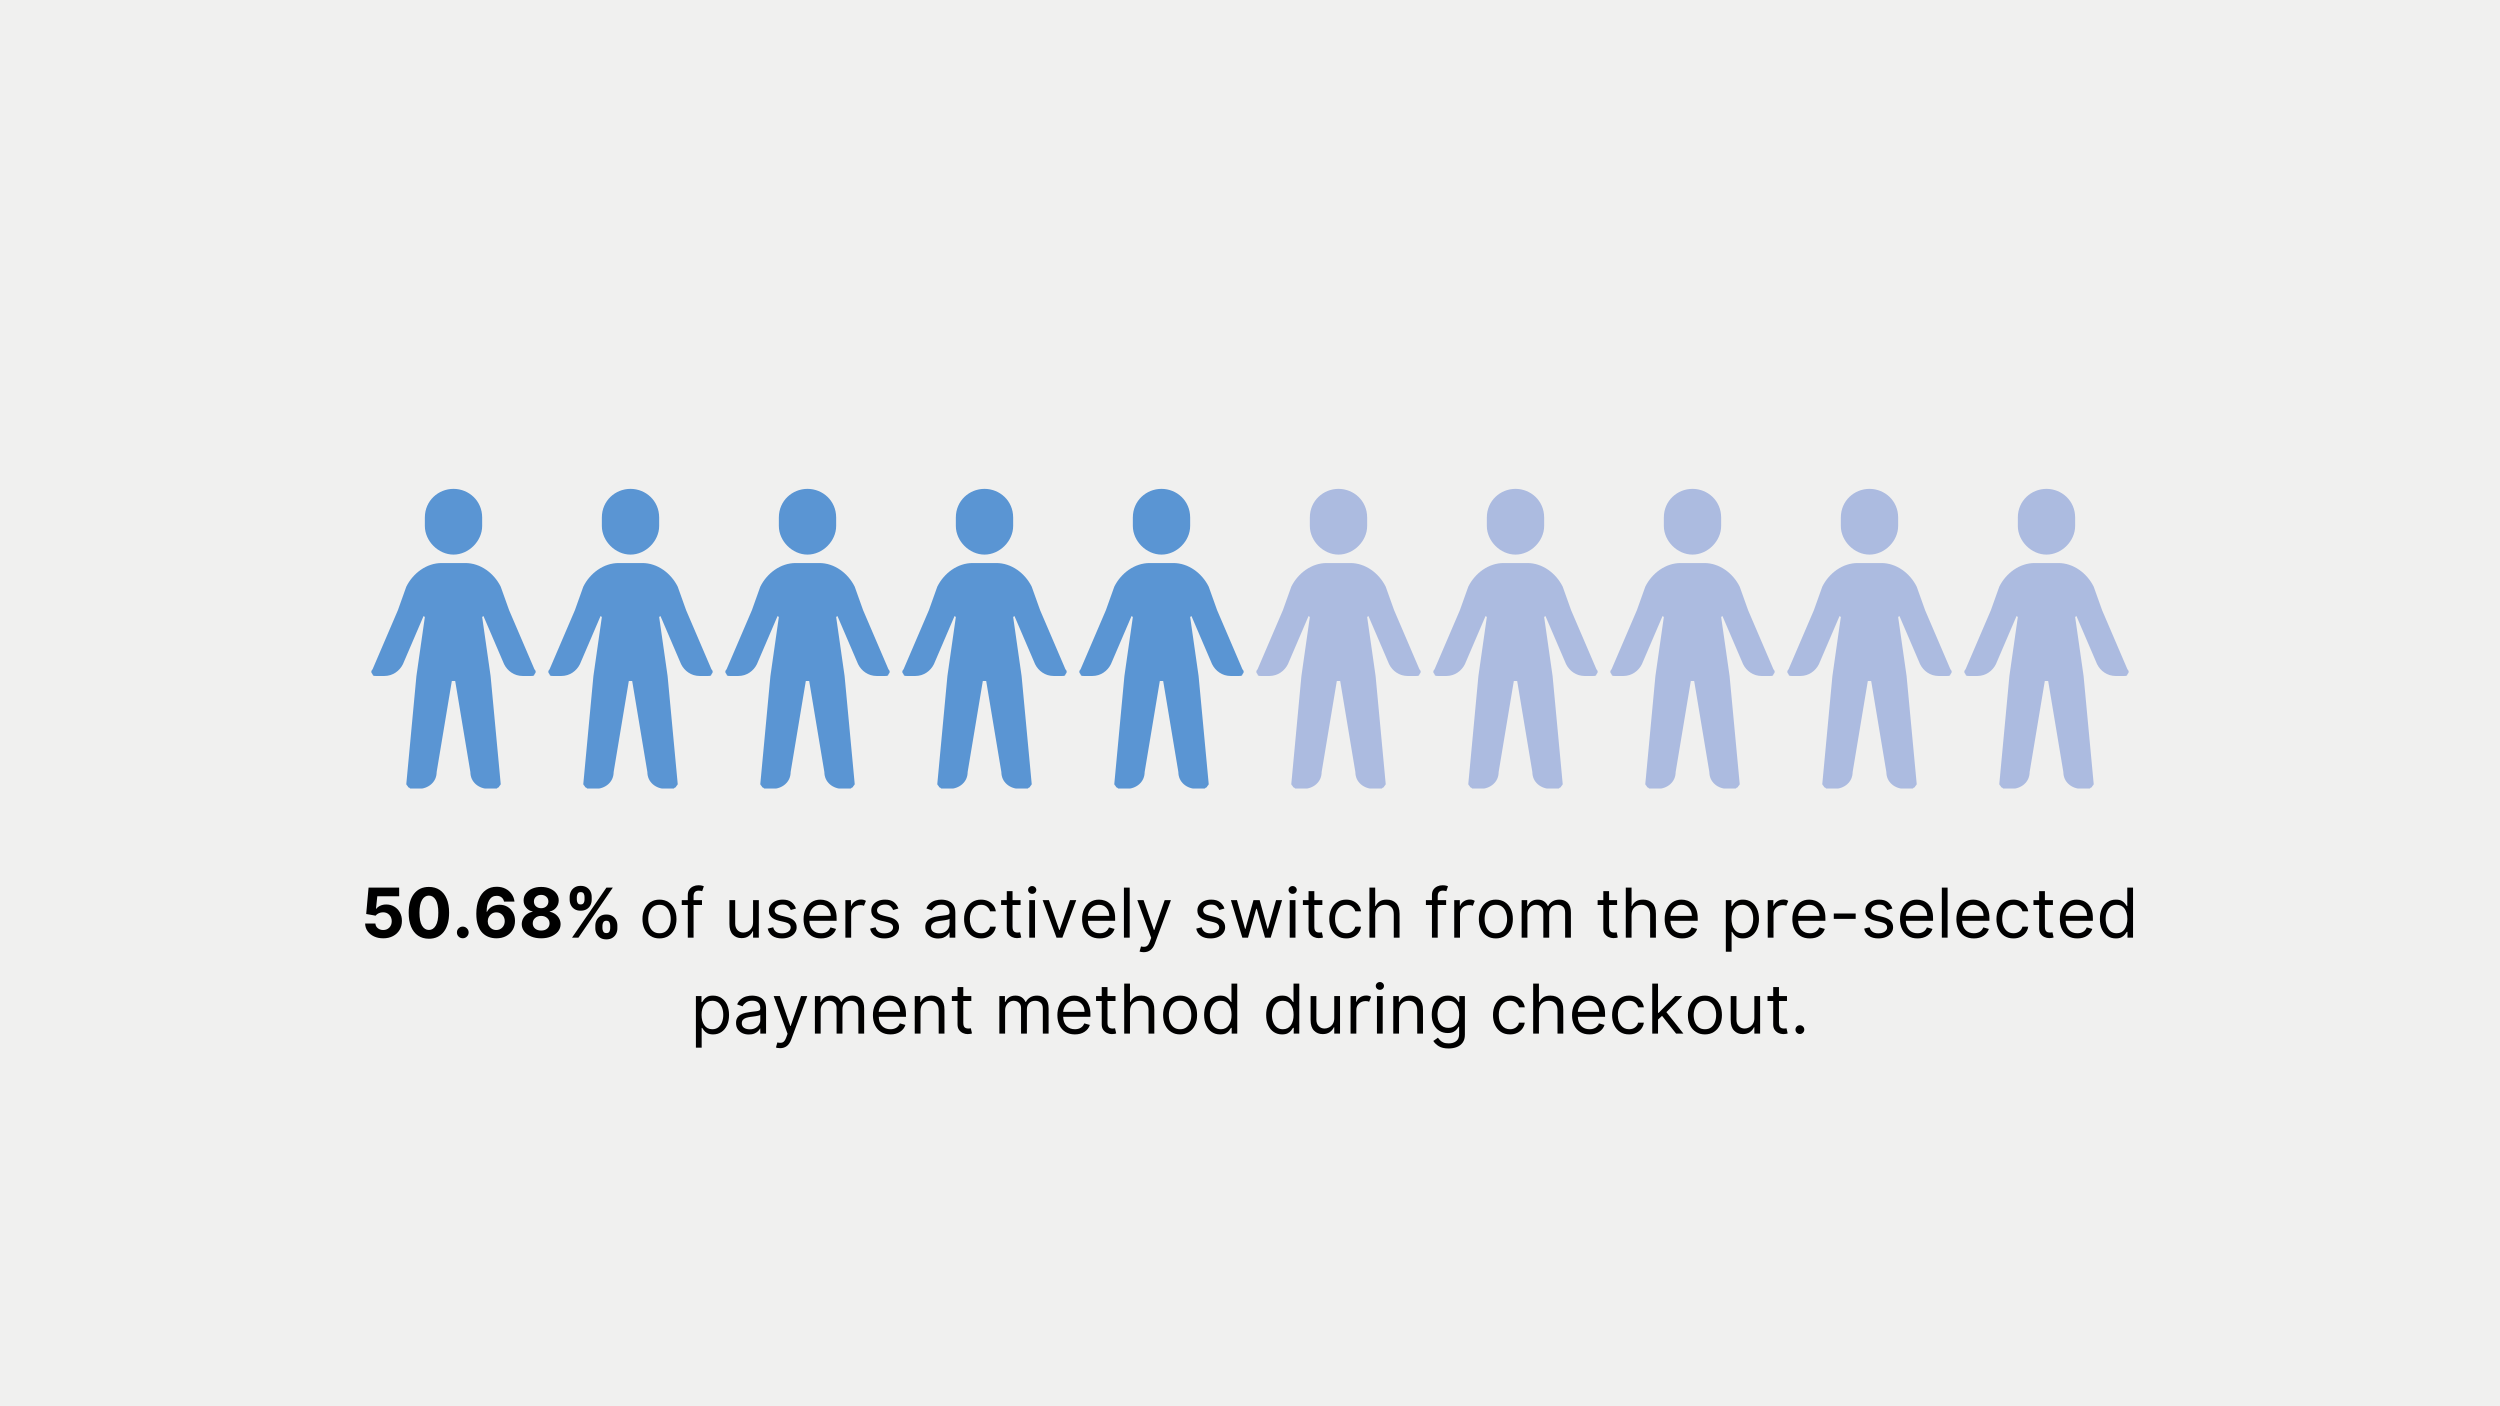 <svg xmlns="http://www.w3.org/2000/svg" xmlns:xlink="http://www.w3.org/1999/xlink" width="2240" zoomAndPan="magnify" viewBox="0 0 1680 945" height="1260" preserveAspectRatio="xMidYMid meet" version="1.0"><defs><g/><clipPath id="9d753837c7"><path d="M 249 328.516 L 835.75 328.516 L 835.75 530 L 249 530 Z M 249 328.516 " clip-rule="nonzero"/></clipPath><clipPath id="879f350bbc"><path d="M 304.758 328.516 C 294.562 328.516 285.5 336.445 285.5 347.773 L 285.5 353.438 C 285.5 363.633 294.562 372.695 304.758 372.695 C 314.953 372.695 324.016 363.633 324.016 353.438 L 324.016 347.773 C 324.016 336.445 314.953 328.516 304.758 328.516 Z M 285.5 414.609 C 285.5 414.609 284.367 413.477 284.367 414.609 L 270.773 446.324 C 268.508 450.855 263.977 454.254 258.312 454.254 L 252.648 454.254 C 251.516 454.254 250.383 454.254 250.383 453.121 C 249.25 451.988 249.25 450.855 250.383 449.723 L 267.375 410.078 L 273.039 394.219 C 277.57 385.156 286.633 378.359 296.828 378.359 L 312.688 378.359 C 322.883 378.359 331.941 385.156 336.473 394.219 L 342.137 410.078 L 359.129 449.723 C 360.262 450.855 360.262 451.988 359.129 453.121 C 359.129 454.254 357.996 454.254 356.863 454.254 L 351.199 454.254 C 345.535 454.254 341.004 450.855 338.738 446.324 L 325.148 414.609 C 325.148 413.477 324.016 414.609 324.016 414.609 L 329.676 454.254 L 336.473 526.754 C 336.473 527.887 335.34 527.887 335.34 529.02 C 334.207 529.02 334.207 530.152 333.074 530.152 L 328.543 530.152 C 321.75 530.152 316.086 525.621 316.086 518.824 L 305.891 457.652 C 304.758 457.652 304.758 457.652 303.625 457.652 L 293.43 518.824 C 293.43 525.621 287.766 530.152 280.969 530.152 L 276.438 530.152 C 275.305 530.152 275.305 529.02 274.172 529.02 C 274.172 527.887 273.039 527.887 273.039 526.754 L 279.836 454.254 Z M 423.699 328.516 C 413.504 328.516 404.441 336.445 404.441 347.773 L 404.441 353.438 C 404.441 363.633 413.504 372.695 423.699 372.695 C 433.895 372.695 442.957 363.633 442.957 353.438 L 442.957 347.773 C 442.957 336.445 433.895 328.516 423.699 328.516 Z M 404.441 414.609 C 404.441 414.609 403.309 413.477 403.309 414.609 L 389.715 446.324 C 387.449 450.855 382.918 454.254 377.254 454.254 L 371.59 454.254 C 370.457 454.254 369.324 454.254 369.324 453.121 C 368.191 451.988 368.191 450.855 369.324 449.723 L 386.316 410.078 L 391.98 394.219 C 396.512 385.156 405.574 378.359 415.77 378.359 L 431.629 378.359 C 441.824 378.359 450.887 385.156 455.418 394.219 L 461.082 410.078 L 478.074 449.723 C 479.207 450.855 479.207 451.988 478.074 453.121 C 478.074 454.254 476.941 454.254 475.809 454.254 L 470.145 454.254 C 464.48 454.254 459.949 450.855 457.684 446.324 L 444.09 414.609 C 444.09 413.477 442.957 414.609 442.957 414.609 L 448.621 454.254 L 455.418 526.754 C 455.418 527.887 454.285 527.887 454.285 529.02 C 453.152 529.02 453.152 530.152 452.02 530.152 L 447.488 530.152 C 440.691 530.152 435.027 525.621 435.027 518.824 L 424.832 457.652 C 423.699 457.652 423.699 457.652 422.566 457.652 L 412.371 518.824 C 412.371 525.621 406.707 530.152 399.91 530.152 L 395.379 530.152 C 394.246 530.152 394.246 529.02 393.113 529.02 C 393.113 527.887 391.98 527.887 391.98 526.754 L 398.777 454.254 Z M 542.641 328.516 C 532.445 328.516 523.387 336.445 523.387 347.773 L 523.387 353.438 C 523.387 363.633 532.445 372.695 542.641 372.695 C 552.836 372.695 561.898 363.633 561.898 353.438 L 561.898 347.773 C 561.898 336.445 552.836 328.516 542.641 328.516 Z M 523.387 414.609 C 523.387 414.609 522.254 413.477 522.254 414.609 L 508.66 446.324 C 506.395 450.855 501.863 454.254 496.199 454.254 L 490.535 454.254 C 489.402 454.254 488.27 454.254 488.27 453.121 C 487.137 451.988 487.137 450.855 488.27 449.723 L 505.262 410.078 L 510.926 394.219 C 515.457 385.156 524.52 378.359 534.711 378.359 L 550.57 378.359 C 560.766 378.359 569.828 385.156 574.359 394.219 L 580.023 410.078 L 597.016 449.723 C 598.148 450.855 598.148 451.988 597.016 453.121 C 597.016 454.254 595.883 454.254 594.75 454.254 L 589.086 454.254 C 583.422 454.254 578.891 450.855 576.625 446.324 L 563.031 414.609 C 563.031 413.477 561.898 414.609 561.898 414.609 L 567.562 454.254 L 574.359 526.754 C 574.359 527.887 573.227 527.887 573.227 529.02 C 572.094 529.02 572.094 530.152 570.961 530.152 L 566.43 530.152 C 559.633 530.152 553.969 525.621 553.969 518.824 L 543.773 457.652 C 542.641 457.652 542.641 457.652 541.508 457.652 L 531.312 518.824 C 531.312 525.621 525.652 530.152 518.855 530.152 L 514.324 530.152 C 513.191 530.152 513.191 529.02 512.059 529.02 C 512.059 527.887 510.926 527.887 510.926 526.754 L 517.723 454.254 Z M 661.586 328.516 C 651.391 328.516 642.328 336.445 642.328 347.773 L 642.328 353.438 C 642.328 363.633 651.391 372.695 661.586 372.695 C 671.781 372.695 680.844 363.633 680.844 353.438 L 680.844 347.773 C 680.844 336.445 671.781 328.516 661.586 328.516 Z M 642.328 414.609 C 642.328 414.609 641.195 413.477 641.195 414.609 L 627.602 446.324 C 625.336 450.855 620.805 454.254 615.141 454.254 L 609.477 454.254 C 608.344 454.254 607.211 454.254 607.211 453.121 C 606.078 451.988 606.078 450.855 607.211 449.723 L 624.203 410.078 L 629.867 394.219 C 634.398 385.156 643.461 378.359 653.656 378.359 L 669.516 378.359 C 679.711 378.359 688.773 385.156 693.305 394.219 L 698.969 410.078 L 715.961 449.723 C 717.094 450.855 717.094 451.988 715.961 453.121 C 715.961 454.254 714.828 454.254 713.695 454.254 L 708.031 454.254 C 702.367 454.254 697.836 450.855 695.57 446.324 L 681.977 414.609 C 681.977 413.477 680.844 414.609 680.844 414.609 L 686.508 454.254 L 693.305 526.754 C 693.305 527.887 692.172 527.887 692.172 529.02 C 691.039 529.02 691.039 530.152 689.906 530.152 L 685.375 530.152 C 678.578 530.152 672.914 525.621 672.914 518.824 L 662.719 457.652 C 661.586 457.652 661.586 457.652 660.453 457.652 L 650.258 518.824 C 650.258 525.621 644.594 530.152 637.797 530.152 L 633.266 530.152 C 632.133 530.152 632.133 529.02 631 529.02 C 631 527.887 629.867 527.887 629.867 526.754 L 636.664 454.254 Z M 780.527 328.516 C 770.332 328.516 761.27 336.445 761.27 347.773 L 761.27 353.438 C 761.27 363.633 770.332 372.695 780.527 372.695 C 790.723 372.695 799.785 363.633 799.785 353.438 L 799.785 347.773 C 799.785 336.445 790.723 328.516 780.527 328.516 Z M 761.27 414.609 C 761.27 414.609 760.137 413.477 760.137 414.609 L 746.543 446.324 C 744.277 450.855 739.746 454.254 734.086 454.254 L 728.422 454.254 C 727.289 454.254 726.156 454.254 726.156 453.121 C 725.023 451.988 725.023 450.855 726.156 449.723 L 743.145 410.078 L 748.809 394.219 C 753.34 385.156 762.402 378.359 772.598 378.359 L 788.457 378.359 C 798.652 378.359 807.715 385.156 812.246 394.219 L 817.91 410.078 L 834.902 449.723 C 836.035 450.855 836.035 451.988 834.902 453.121 C 834.902 454.254 833.77 454.254 832.637 454.254 L 826.973 454.254 C 821.309 454.254 816.777 450.855 814.512 446.324 L 800.918 414.609 C 800.918 413.477 799.785 414.609 799.785 414.609 L 805.449 454.254 L 812.246 526.754 C 812.246 527.887 811.113 527.887 811.113 529.02 C 809.98 529.02 809.98 530.152 808.848 530.152 L 804.316 530.152 C 797.52 530.152 791.855 525.621 791.855 518.824 L 781.66 457.652 C 780.527 457.652 780.527 457.652 779.395 457.652 L 769.199 518.824 C 769.199 525.621 763.535 530.152 756.738 530.152 L 752.207 530.152 C 751.074 530.152 751.074 529.02 749.941 529.02 C 749.941 527.887 748.809 527.887 748.809 526.754 L 755.605 454.254 Z M 761.27 414.609 " clip-rule="nonzero"/></clipPath><clipPath id="57e6864709"><path d="M 844 328.516 L 1430.469 328.516 L 1430.469 530 L 844 530 Z M 844 328.516 " clip-rule="nonzero"/></clipPath><clipPath id="c6d786c17c"><path d="M 899.473 328.516 C 889.277 328.516 880.215 336.445 880.215 347.773 L 880.215 353.438 C 880.215 363.633 889.277 372.695 899.473 372.695 C 909.668 372.695 918.73 363.633 918.73 353.438 L 918.73 347.773 C 918.73 336.445 909.668 328.516 899.473 328.516 Z M 880.215 414.609 C 880.215 414.609 879.082 413.477 879.082 414.609 L 865.488 446.324 C 863.223 450.855 858.691 454.254 853.027 454.254 L 847.363 454.254 C 846.23 454.254 845.098 454.254 845.098 453.121 C 843.965 451.988 843.965 450.855 845.098 449.723 L 862.09 410.078 L 867.754 394.219 C 872.285 385.156 881.348 378.359 891.543 378.359 L 907.402 378.359 C 917.598 378.359 926.66 385.156 931.191 394.219 L 936.855 410.078 L 953.844 449.723 C 954.977 450.855 954.977 451.988 953.844 453.121 C 953.844 454.254 952.711 454.254 951.578 454.254 L 945.914 454.254 C 940.254 454.254 935.723 450.855 933.457 446.324 L 919.863 414.609 C 919.863 413.477 918.73 414.609 918.73 414.609 L 924.395 454.254 L 931.191 526.754 C 931.191 527.887 930.059 527.887 930.059 529.02 C 928.926 529.02 928.926 530.152 927.793 530.152 L 923.262 530.152 C 916.465 530.152 910.801 525.621 910.801 518.824 L 900.605 457.652 C 899.473 457.652 899.473 457.652 898.34 457.652 L 888.145 518.824 C 888.145 525.621 882.48 530.152 875.684 530.152 L 871.152 530.152 C 870.02 530.152 870.02 529.02 868.887 529.02 C 868.887 527.887 867.754 527.887 867.754 526.754 L 874.551 454.254 Z M 1018.414 328.516 C 1008.219 328.516 999.156 336.445 999.156 347.773 L 999.156 353.438 C 999.156 363.633 1008.219 372.695 1018.414 372.695 C 1028.609 372.695 1037.672 363.633 1037.672 353.438 L 1037.672 347.773 C 1037.672 336.445 1028.609 328.516 1018.414 328.516 Z M 999.156 414.609 C 999.156 414.609 998.023 413.477 998.023 414.609 L 984.43 446.324 C 982.164 450.855 977.633 454.254 971.969 454.254 L 966.305 454.254 C 965.172 454.254 964.039 454.254 964.039 453.121 C 962.906 451.988 962.906 450.855 964.039 449.723 L 981.031 410.078 L 986.695 394.219 C 991.227 385.156 1000.289 378.359 1010.484 378.359 L 1026.344 378.359 C 1036.539 378.359 1045.602 385.156 1050.133 394.219 L 1055.797 410.078 L 1072.789 449.723 C 1073.922 450.855 1073.922 451.988 1072.789 453.121 C 1072.789 454.254 1071.656 454.254 1070.523 454.254 L 1064.859 454.254 C 1059.195 454.254 1054.664 450.855 1052.398 446.324 L 1038.805 414.609 C 1038.805 413.477 1037.672 414.609 1037.672 414.609 L 1043.336 454.254 L 1050.133 526.754 C 1050.133 527.887 1049 527.887 1049 529.02 C 1047.867 529.02 1047.867 530.152 1046.734 530.152 L 1042.203 530.152 C 1035.406 530.152 1029.742 525.621 1029.742 518.824 L 1019.547 457.652 C 1018.414 457.652 1018.414 457.652 1017.281 457.652 L 1007.086 518.824 C 1007.086 525.621 1001.422 530.152 994.625 530.152 L 990.094 530.152 C 988.961 530.152 988.961 529.02 987.828 529.02 C 987.828 527.887 986.695 527.887 986.695 526.754 L 993.492 454.254 Z M 1137.359 328.516 C 1127.164 328.516 1118.102 336.445 1118.102 347.773 L 1118.102 353.438 C 1118.102 363.633 1127.164 372.695 1137.359 372.695 C 1147.551 372.695 1156.613 363.633 1156.613 353.438 L 1156.613 347.773 C 1156.613 336.445 1147.551 328.516 1137.359 328.516 Z M 1118.102 414.609 C 1118.102 414.609 1116.969 413.477 1116.969 414.609 L 1103.375 446.324 C 1101.109 450.855 1096.578 454.254 1090.914 454.254 L 1085.25 454.254 C 1084.117 454.254 1082.984 454.254 1082.984 453.121 C 1081.852 451.988 1081.852 450.855 1082.984 449.723 L 1099.977 410.078 L 1105.641 394.219 C 1110.172 385.156 1119.234 378.359 1129.43 378.359 L 1145.285 378.359 C 1155.48 378.359 1164.543 385.156 1169.074 394.219 L 1174.738 410.078 L 1191.73 449.723 C 1192.863 450.855 1192.863 451.988 1191.73 453.121 C 1191.73 454.254 1190.598 454.254 1189.465 454.254 L 1183.801 454.254 C 1178.137 454.254 1173.605 450.855 1171.34 446.324 L 1157.746 414.609 C 1157.746 413.477 1156.613 414.609 1156.613 414.609 L 1162.277 454.254 L 1169.074 526.754 C 1169.074 527.887 1167.941 527.887 1167.941 529.02 C 1166.809 529.02 1166.809 530.152 1165.676 530.152 L 1161.145 530.152 C 1154.348 530.152 1148.684 525.621 1148.684 518.824 L 1138.492 457.652 C 1137.359 457.652 1137.359 457.652 1136.227 457.652 L 1126.031 518.824 C 1126.031 525.621 1120.367 530.152 1113.57 530.152 L 1109.039 530.152 C 1107.906 530.152 1107.906 529.02 1106.773 529.02 C 1106.773 527.887 1105.641 527.887 1105.641 526.754 L 1112.438 454.254 Z M 1256.301 328.516 C 1246.105 328.516 1237.043 336.445 1237.043 347.773 L 1237.043 353.438 C 1237.043 363.633 1246.105 372.695 1256.301 372.695 C 1266.496 372.695 1275.559 363.633 1275.559 353.438 L 1275.559 347.773 C 1275.559 336.445 1266.496 328.516 1256.301 328.516 Z M 1237.043 414.609 C 1237.043 414.609 1235.91 413.477 1235.91 414.609 L 1222.316 446.324 C 1220.051 450.855 1215.52 454.254 1209.855 454.254 L 1204.191 454.254 C 1203.059 454.254 1201.926 454.254 1201.926 453.121 C 1200.793 451.988 1200.793 450.855 1201.926 449.723 L 1218.918 410.078 L 1224.582 394.219 C 1229.113 385.156 1238.176 378.359 1248.371 378.359 L 1264.23 378.359 C 1274.426 378.359 1283.488 385.156 1288.02 394.219 L 1293.684 410.078 L 1310.676 449.723 C 1311.809 450.855 1311.809 451.988 1310.676 453.121 C 1310.676 454.254 1309.543 454.254 1308.41 454.254 L 1302.746 454.254 C 1297.082 454.254 1292.551 450.855 1290.285 446.324 L 1276.691 414.609 C 1276.691 413.477 1275.559 414.609 1275.559 414.609 L 1281.223 454.254 L 1288.02 526.754 C 1288.02 527.887 1286.887 527.887 1286.887 529.02 C 1285.754 529.02 1285.754 530.152 1284.621 530.152 L 1280.09 530.152 C 1273.293 530.152 1267.629 525.621 1267.629 518.824 L 1257.434 457.652 C 1256.301 457.652 1256.301 457.652 1255.168 457.652 L 1244.973 518.824 C 1244.973 525.621 1239.309 530.152 1232.512 530.152 L 1227.98 530.152 C 1226.848 530.152 1226.848 529.02 1225.715 529.02 C 1225.715 527.887 1224.582 527.887 1224.582 526.754 L 1231.379 454.254 Z M 1375.242 328.516 C 1365.047 328.516 1355.984 336.445 1355.984 347.773 L 1355.984 353.438 C 1355.984 363.633 1365.047 372.695 1375.242 372.695 C 1385.438 372.695 1394.5 363.633 1394.5 353.438 L 1394.5 347.773 C 1394.5 336.445 1385.438 328.516 1375.242 328.516 Z M 1355.984 414.609 C 1355.984 414.609 1354.852 413.477 1354.852 414.609 L 1341.262 446.324 C 1338.996 450.855 1334.465 454.254 1328.801 454.254 L 1323.137 454.254 C 1322.004 454.254 1320.871 454.254 1320.871 453.121 C 1319.738 451.988 1319.738 450.855 1320.871 449.723 L 1337.863 410.078 L 1343.527 394.219 C 1348.055 385.156 1357.117 378.359 1367.312 378.359 L 1383.172 378.359 C 1393.367 378.359 1402.43 385.156 1406.961 394.219 L 1412.625 410.078 L 1429.617 449.723 C 1430.75 450.855 1430.75 451.988 1429.617 453.121 C 1429.617 454.254 1428.484 454.254 1427.352 454.254 L 1421.688 454.254 C 1416.023 454.254 1411.492 450.855 1409.227 446.324 L 1395.633 414.609 C 1395.633 413.477 1394.5 414.609 1394.5 414.609 L 1400.164 454.254 L 1406.961 526.754 C 1406.961 527.887 1405.828 527.887 1405.828 529.02 C 1404.695 529.02 1404.695 530.152 1403.562 530.152 L 1399.031 530.152 C 1392.234 530.152 1386.57 525.621 1386.57 518.824 L 1376.375 457.652 C 1375.242 457.652 1375.242 457.652 1374.109 457.652 L 1363.914 518.824 C 1363.914 525.621 1358.25 530.152 1351.453 530.152 L 1346.926 530.152 C 1345.793 530.152 1345.793 529.02 1344.66 529.02 C 1344.66 527.887 1343.527 527.887 1343.527 526.754 L 1350.32 454.254 Z M 1355.984 414.609 " clip-rule="nonzero"/></clipPath></defs><rect x="-168" width="2016" fill="#ffffff" y="-94.5" height="1134" fill-opacity="1"/><rect x="-168" width="2016" fill="#f0f0ef" y="-94.5" height="1134" fill-opacity="1"/><g clip-path="url(#9d753837c7)"><g clip-path="url(#879f350bbc)"><path fill="#5a95d3" d="M 248.117 328.516 L 1432.039 328.516 L 1432.039 529.902 L 248.117 529.902 Z M 248.117 328.516 " fill-opacity="1" fill-rule="nonzero"/></g></g><g clip-path="url(#57e6864709)"><g clip-path="url(#c6d786c17c)"><path fill="#acbbe0" d="M 248.117 328.516 L 1432.039 328.516 L 1432.039 529.902 L 248.117 529.902 Z M 248.117 328.516 " fill-opacity="1" fill-rule="nonzero"/></g></g><g fill="#000000" fill-opacity="1"><g transform="translate(242.522, 630.095)"><g><path d="M 15 0.453 C 12.688 0.453 10.617 0.023 8.797 -0.828 C 6.984 -1.68 5.547 -2.852 4.484 -4.344 C 3.43 -5.844 2.883 -7.562 2.844 -9.5 L 9.734 -9.5 C 9.828 -8.195 10.375 -7.141 11.375 -6.328 C 12.383 -5.523 13.594 -5.125 15 -5.125 C 16.664 -5.125 18.035 -5.672 19.109 -6.766 C 20.18 -7.859 20.719 -9.281 20.719 -11.031 C 20.719 -12.789 20.172 -14.227 19.078 -15.344 C 17.992 -16.457 16.602 -17.02 14.906 -17.031 C 13.906 -17.031 12.945 -16.828 12.031 -16.422 C 11.113 -16.016 10.398 -15.461 9.891 -14.766 L 3.562 -15.891 L 5.156 -33.625 L 25.719 -33.625 L 25.719 -27.812 L 11.016 -27.812 L 10.141 -19.391 L 10.344 -19.391 C 10.938 -20.223 11.828 -20.91 13.016 -21.453 C 14.211 -22.004 15.551 -22.281 17.031 -22.281 C 19.051 -22.281 20.852 -21.801 22.438 -20.844 C 24.031 -19.895 25.285 -18.586 26.203 -16.922 C 27.117 -15.266 27.57 -13.363 27.562 -11.219 C 27.57 -8.945 27.051 -6.93 26 -5.172 C 24.945 -3.422 23.473 -2.047 21.578 -1.047 C 19.691 -0.047 17.5 0.453 15 0.453 Z M 15 0.453 "/></g></g></g><g fill="#000000" fill-opacity="1"><g transform="translate(272.311, 630.095)"><g><path d="M 15.906 0.734 C 13.082 0.723 10.656 0.031 8.625 -1.344 C 6.594 -2.727 5.031 -4.727 3.938 -7.344 C 2.852 -9.957 2.316 -13.102 2.328 -16.781 C 2.336 -22.281 3.551 -26.535 5.969 -29.547 C 8.383 -32.566 11.695 -34.078 15.906 -34.078 C 18.719 -34.078 21.141 -33.398 23.172 -32.047 C 25.203 -30.691 26.766 -28.723 27.859 -26.141 C 28.953 -23.566 29.492 -20.445 29.484 -16.781 C 29.473 -11.238 28.266 -6.93 25.859 -3.859 C 23.453 -0.797 20.133 0.734 15.906 0.734 Z M 15.906 -5.156 C 17.832 -5.156 19.367 -6.125 20.516 -8.062 C 21.672 -10 22.242 -12.906 22.234 -16.781 C 22.234 -20.602 21.656 -23.469 20.5 -25.375 C 19.352 -27.289 17.82 -28.25 15.906 -28.25 C 13.988 -28.25 12.457 -27.289 11.312 -25.375 C 10.164 -23.469 9.586 -20.602 9.578 -16.781 C 9.566 -12.906 10.133 -10 11.281 -8.062 C 12.438 -6.125 13.977 -5.156 15.906 -5.156 Z M 15.906 -5.156 "/></g></g></g><g fill="#000000" fill-opacity="1"><g transform="translate(304.119, 630.095)"><g><path d="M 6.875 0.422 C 5.789 0.422 4.859 0.039 4.078 -0.719 C 3.305 -1.488 2.926 -2.422 2.938 -3.516 C 2.926 -4.586 3.305 -5.504 4.078 -6.266 C 4.859 -7.035 5.789 -7.422 6.875 -7.422 C 7.926 -7.422 8.844 -7.035 9.625 -6.266 C 10.406 -5.504 10.801 -4.586 10.812 -3.516 C 10.801 -2.422 10.406 -1.488 9.625 -0.719 C 8.844 0.039 7.926 0.422 6.875 0.422 Z M 6.875 0.422 "/></g></g></g><g fill="#000000" fill-opacity="1"><g transform="translate(317.874, 630.095)"><g><path d="M 15.625 0.453 C 13.895 0.441 12.227 0.148 10.625 -0.422 C 9.031 -0.992 7.598 -1.914 6.328 -3.188 C 5.066 -4.469 4.066 -6.16 3.328 -8.266 C 2.586 -10.379 2.211 -12.977 2.203 -16.062 C 2.211 -19.852 2.781 -23.098 3.906 -25.797 C 5.031 -28.504 6.613 -30.578 8.656 -32.016 C 10.695 -33.461 13.102 -34.188 15.875 -34.188 C 18.125 -34.188 20.102 -33.75 21.812 -32.875 C 23.52 -32 24.898 -30.812 25.953 -29.312 C 27.004 -27.812 27.641 -26.117 27.859 -24.234 L 20.844 -24.234 C 20.57 -25.473 20 -26.426 19.125 -27.094 C 18.25 -27.758 17.164 -28.094 15.875 -28.094 C 13.688 -28.094 12.023 -27.133 10.891 -25.219 C 9.754 -23.312 9.176 -20.695 9.156 -17.375 L 9.391 -17.375 C 10.148 -18.863 11.289 -20.023 12.812 -20.859 C 14.332 -21.691 16.016 -22.109 17.859 -22.109 C 19.848 -22.109 21.625 -21.641 23.188 -20.703 C 24.75 -19.773 25.977 -18.492 26.875 -16.859 C 27.77 -15.234 28.211 -13.367 28.203 -11.266 C 28.211 -8.984 27.688 -6.957 26.625 -5.188 C 25.562 -3.414 24.086 -2.031 22.203 -1.031 C 20.316 -0.031 18.125 0.461 15.625 0.453 Z M 15.594 -5.125 C 17.238 -5.125 18.602 -5.691 19.688 -6.828 C 20.781 -7.961 21.32 -9.375 21.312 -11.062 C 21.32 -12.727 20.789 -14.129 19.719 -15.266 C 18.645 -16.41 17.285 -16.984 15.641 -16.984 C 14.555 -16.984 13.578 -16.711 12.703 -16.172 C 11.836 -15.641 11.156 -14.926 10.656 -14.031 C 10.156 -13.133 9.898 -12.141 9.891 -11.047 C 9.891 -9.953 10.133 -8.957 10.625 -8.062 C 11.125 -7.164 11.801 -6.453 12.656 -5.922 C 13.52 -5.391 14.5 -5.125 15.594 -5.125 Z M 15.594 -5.125 "/></g></g></g><g fill="#000000" fill-opacity="1"><g transform="translate(348.385, 630.095)"><g><path d="M 15.266 0.453 C 12.734 0.453 10.484 0.039 8.516 -0.781 C 6.555 -1.602 5.02 -2.734 3.906 -4.172 C 2.789 -5.609 2.234 -7.234 2.234 -9.047 C 2.234 -10.441 2.551 -11.727 3.188 -12.906 C 3.832 -14.082 4.707 -15.062 5.812 -15.844 C 6.914 -16.633 8.148 -17.141 9.516 -17.359 L 9.516 -17.578 C 7.734 -17.941 6.281 -18.816 5.156 -20.203 C 4.031 -21.586 3.473 -23.195 3.484 -25.031 C 3.484 -26.781 3.988 -28.332 5 -29.688 C 6.02 -31.051 7.422 -32.125 9.203 -32.906 C 10.984 -33.688 13.004 -34.078 15.266 -34.078 C 17.535 -34.078 19.555 -33.688 21.328 -32.906 C 23.109 -32.125 24.508 -31.051 25.531 -29.688 C 26.562 -28.332 27.078 -26.781 27.078 -25.031 C 27.066 -23.188 26.492 -21.57 25.359 -20.188 C 24.234 -18.812 22.789 -17.941 21.031 -17.578 L 21.031 -17.359 C 22.375 -17.141 23.598 -16.633 24.703 -15.844 C 25.805 -15.062 26.688 -14.082 27.344 -12.906 C 28 -11.727 28.328 -10.441 28.328 -9.047 C 28.328 -7.234 27.766 -5.609 26.641 -4.172 C 25.516 -2.734 23.969 -1.602 22 -0.781 C 20.039 0.039 17.797 0.453 15.266 0.453 Z M 15.266 -4.766 C 16.953 -4.766 18.316 -5.211 19.359 -6.109 C 20.398 -7.016 20.922 -8.18 20.922 -9.609 C 20.922 -11.055 20.383 -12.25 19.312 -13.188 C 18.25 -14.133 16.898 -14.609 15.266 -14.609 C 13.641 -14.609 12.289 -14.133 11.219 -13.188 C 10.156 -12.25 9.625 -11.055 9.625 -9.609 C 9.625 -8.18 10.141 -7.016 11.172 -6.109 C 12.211 -5.211 13.578 -4.766 15.266 -4.766 Z M 15.266 -19.781 C 16.68 -19.781 17.844 -20.203 18.75 -21.047 C 19.664 -21.891 20.125 -22.973 20.125 -24.297 C 20.125 -25.598 19.672 -26.66 18.766 -27.484 C 17.867 -28.316 16.703 -28.734 15.266 -28.734 C 13.836 -28.734 12.672 -28.32 11.766 -27.5 C 10.859 -26.676 10.406 -25.609 10.406 -24.297 C 10.406 -22.973 10.859 -21.891 11.766 -21.047 C 12.68 -20.203 13.848 -19.781 15.266 -19.781 Z M 15.266 -19.781 "/></g></g></g><g fill="#000000" fill-opacity="1"><g transform="translate(378.93, 630.095)"><g><path d="M 21.125 -6.312 L 21.125 -8.078 C 21.133 -9.422 21.426 -10.66 22 -11.797 C 22.57 -12.93 23.41 -13.836 24.516 -14.516 C 25.617 -15.203 26.957 -15.547 28.531 -15.547 C 30.145 -15.547 31.5 -15.207 32.594 -14.531 C 33.695 -13.852 34.531 -12.945 35.094 -11.812 C 35.664 -10.676 35.945 -9.43 35.938 -8.078 L 35.938 -6.312 C 35.945 -4.957 35.664 -3.711 35.094 -2.578 C 34.52 -1.453 33.68 -0.547 32.578 0.141 C 31.473 0.828 30.125 1.172 28.531 1.172 C 26.938 1.172 25.586 0.828 24.484 0.141 C 23.391 -0.547 22.555 -1.453 21.984 -2.578 C 21.422 -3.711 21.133 -4.957 21.125 -6.312 Z M 3.875 -25.547 L 3.875 -27.328 C 3.883 -28.68 4.176 -29.922 4.75 -31.047 C 5.32 -32.18 6.16 -33.086 7.266 -33.766 C 8.367 -34.453 9.703 -34.797 11.266 -34.797 C 12.879 -34.797 14.238 -34.453 15.344 -33.766 C 16.445 -33.086 17.281 -32.18 17.844 -31.047 C 18.414 -29.922 18.695 -28.68 18.688 -27.328 L 18.688 -25.547 C 18.695 -24.191 18.414 -22.945 17.844 -21.812 C 17.27 -20.688 16.426 -19.785 15.312 -19.109 C 14.207 -18.441 12.859 -18.109 11.266 -18.109 C 9.66 -18.109 8.312 -18.445 7.219 -19.125 C 6.125 -19.801 5.297 -20.703 4.734 -21.828 C 4.172 -22.961 3.883 -24.203 3.875 -25.547 Z M 5.484 0 L 28.594 -33.625 L 32.891 -33.625 L 9.766 0 Z M 25.906 -8.078 L 25.906 -6.312 C 25.914 -5.531 26.109 -4.789 26.484 -4.094 C 26.859 -3.406 27.539 -3.062 28.531 -3.062 C 29.539 -3.062 30.227 -3.398 30.594 -4.078 C 30.957 -4.766 31.133 -5.508 31.125 -6.312 L 31.125 -8.078 C 31.133 -8.891 30.961 -9.633 30.609 -10.312 C 30.266 -11 29.57 -11.344 28.531 -11.344 C 27.551 -11.344 26.867 -11 26.484 -10.312 C 26.109 -9.633 25.914 -8.891 25.906 -8.078 Z M 8.688 -27.328 L 8.688 -25.547 C 8.695 -24.742 8.883 -24.004 9.25 -23.328 C 9.625 -22.648 10.297 -22.312 11.266 -22.312 C 12.273 -22.312 12.961 -22.648 13.328 -23.328 C 13.703 -24.004 13.883 -24.742 13.875 -25.547 L 13.875 -27.328 C 13.883 -28.129 13.711 -28.875 13.359 -29.562 C 13.004 -30.25 12.305 -30.594 11.266 -30.594 C 10.285 -30.594 9.613 -30.238 9.25 -29.531 C 8.883 -28.832 8.695 -28.098 8.688 -27.328 Z M 8.688 -27.328 "/></g></g></g><g fill="#000000" fill-opacity="1"><g transform="translate(418.649, 630.095)"><g/></g></g><g fill="#000000" fill-opacity="1"><g transform="translate(429.377, 630.095)"><g><path d="M 13.797 0.531 C 11.516 0.531 9.516 -0.008 7.797 -1.094 C 6.086 -2.176 4.754 -3.691 3.797 -5.641 C 2.836 -7.598 2.359 -9.879 2.359 -12.484 C 2.359 -15.109 2.836 -17.398 3.797 -19.359 C 4.754 -21.316 6.086 -22.836 7.797 -23.922 C 9.516 -25.004 11.516 -25.547 13.797 -25.547 C 16.066 -25.547 18.055 -25.004 19.766 -23.922 C 21.484 -22.836 22.82 -21.316 23.781 -19.359 C 24.738 -17.398 25.219 -15.109 25.219 -12.484 C 25.219 -9.879 24.738 -7.598 23.781 -5.641 C 22.82 -3.691 21.484 -2.176 19.766 -1.094 C 18.055 -0.008 16.066 0.531 13.797 0.531 Z M 13.797 -2.953 C 15.523 -2.953 16.945 -3.395 18.062 -4.281 C 19.176 -5.164 20 -6.332 20.531 -7.781 C 21.07 -9.227 21.344 -10.797 21.344 -12.484 C 21.344 -14.16 21.07 -15.727 20.531 -17.188 C 20 -18.645 19.176 -19.82 18.062 -20.719 C 16.945 -21.613 15.523 -22.062 13.797 -22.062 C 12.066 -22.062 10.641 -21.613 9.516 -20.719 C 8.398 -19.82 7.57 -18.645 7.031 -17.188 C 6.5 -15.727 6.234 -14.16 6.234 -12.484 C 6.234 -10.797 6.5 -9.227 7.031 -7.781 C 7.57 -6.332 8.398 -5.164 9.516 -4.281 C 10.641 -3.395 12.066 -2.953 13.797 -2.953 Z M 13.797 -2.953 "/></g></g></g><g fill="#000000" fill-opacity="1"><g transform="translate(456.951, 630.095)"><g><path d="M 14.781 -25.219 L 14.781 -21.938 L 9.125 -21.938 L 9.125 0 L 5.25 0 L 5.25 -21.938 L 1.188 -21.938 L 1.188 -25.219 L 5.25 -25.219 L 5.25 -28.703 C 5.25 -30.141 5.586 -31.336 6.266 -32.297 C 6.953 -33.266 7.836 -33.988 8.922 -34.469 C 10.004 -34.957 11.145 -35.203 12.344 -35.203 C 13.301 -35.203 14.078 -35.125 14.672 -34.969 C 15.273 -34.812 15.727 -34.672 16.031 -34.547 L 14.906 -31.188 C 14.707 -31.258 14.438 -31.344 14.094 -31.438 C 13.75 -31.539 13.297 -31.594 12.734 -31.594 C 11.453 -31.594 10.531 -31.27 9.969 -30.625 C 9.406 -29.977 9.125 -29.031 9.125 -27.781 L 9.125 -25.219 Z M 14.781 -25.219 "/></g></g></g><g fill="#000000" fill-opacity="1"><g transform="translate(473.626, 630.095)"><g/></g></g><g fill="#000000" fill-opacity="1"><g transform="translate(486.626, 630.095)"><g><path d="M 19.438 -10.312 L 19.438 -25.219 L 23.312 -25.219 L 23.312 0 L 19.438 0 L 19.438 -4.266 L 19.172 -4.266 C 18.586 -2.984 17.672 -1.895 16.422 -1 C 15.172 -0.113 13.594 0.328 11.688 0.328 C 9.32 0.328 7.375 -0.453 5.844 -2.016 C 4.312 -3.586 3.547 -5.977 3.547 -9.188 L 3.547 -25.219 L 7.422 -25.219 L 7.422 -9.453 C 7.422 -7.617 7.938 -6.156 8.969 -5.062 C 10.008 -3.969 11.332 -3.422 12.938 -3.422 C 13.895 -3.422 14.875 -3.664 15.875 -4.156 C 16.883 -4.645 17.727 -5.398 18.406 -6.422 C 19.094 -7.441 19.438 -8.738 19.438 -10.312 Z M 19.438 -10.312 "/></g></g></g><g fill="#000000" fill-opacity="1"><g transform="translate(513.477, 630.095)"><g><path d="M 21.406 -19.578 L 17.922 -18.578 C 17.586 -19.461 17.02 -20.285 16.219 -21.047 C 15.414 -21.816 14.172 -22.203 12.484 -22.203 C 10.93 -22.203 9.645 -21.848 8.625 -21.141 C 7.602 -20.43 7.094 -19.535 7.094 -18.453 C 7.094 -17.492 7.441 -16.734 8.141 -16.172 C 8.836 -15.609 9.93 -15.145 11.422 -14.781 L 15.172 -13.859 C 19.641 -12.766 21.875 -10.488 21.875 -7.031 C 21.875 -5.582 21.457 -4.285 20.625 -3.141 C 19.801 -2.004 18.648 -1.109 17.172 -0.453 C 15.691 0.203 13.973 0.531 12.016 0.531 C 9.441 0.531 7.312 -0.023 5.625 -1.141 C 3.945 -2.266 2.883 -3.898 2.438 -6.047 L 6.109 -6.969 C 6.797 -4.25 8.742 -2.891 11.953 -2.891 C 13.754 -2.891 15.188 -3.273 16.25 -4.047 C 17.32 -4.816 17.859 -5.742 17.859 -6.828 C 17.859 -8.609 16.613 -9.789 14.125 -10.375 L 9.922 -11.359 C 7.609 -11.91 5.91 -12.758 4.828 -13.906 C 3.754 -15.062 3.219 -16.508 3.219 -18.25 C 3.219 -19.676 3.617 -20.938 4.422 -22.031 C 5.223 -23.125 6.32 -23.984 7.719 -24.609 C 9.113 -25.234 10.703 -25.547 12.484 -25.547 C 14.973 -25.547 16.93 -25 18.359 -23.906 C 19.785 -22.812 20.801 -21.367 21.406 -19.578 Z M 21.406 -19.578 "/></g></g></g><g fill="#000000" fill-opacity="1"><g transform="translate(537.637, 630.095)"><g><path d="M 14.125 0.531 C 11.688 0.531 9.586 -0.004 7.828 -1.078 C 6.078 -2.16 4.727 -3.672 3.781 -5.609 C 2.832 -7.555 2.359 -9.82 2.359 -12.406 C 2.359 -14.988 2.832 -17.27 3.781 -19.25 C 4.727 -21.227 6.051 -22.77 7.75 -23.875 C 9.457 -24.988 11.445 -25.547 13.719 -25.547 C 15.039 -25.547 16.336 -25.328 17.609 -24.891 C 18.891 -24.453 20.055 -23.742 21.109 -22.766 C 22.16 -21.785 23 -20.488 23.625 -18.875 C 24.25 -17.27 24.562 -15.289 24.562 -12.938 L 24.562 -11.297 L 6.25 -11.297 C 6.344 -8.598 7.109 -6.531 8.547 -5.094 C 9.984 -3.664 11.844 -2.953 14.125 -2.953 C 15.645 -2.953 16.953 -3.281 18.047 -3.938 C 19.141 -4.594 19.93 -5.578 20.422 -6.891 L 24.172 -5.844 C 23.578 -3.938 22.395 -2.395 20.625 -1.219 C 18.852 -0.051 16.688 0.531 14.125 0.531 Z M 6.25 -14.641 L 20.625 -14.641 C 20.625 -16.773 20 -18.547 18.75 -19.953 C 17.5 -21.359 15.82 -22.062 13.719 -22.062 C 12.25 -22.062 10.973 -21.719 9.891 -21.031 C 8.805 -20.344 7.953 -19.43 7.328 -18.297 C 6.703 -17.16 6.344 -15.941 6.25 -14.641 Z M 6.25 -14.641 "/></g></g></g><g fill="#000000" fill-opacity="1"><g transform="translate(564.554, 630.095)"><g><path d="M 3.547 0 L 3.547 -25.219 L 7.297 -25.219 L 7.297 -21.406 L 7.547 -21.406 C 7.992 -22.656 8.82 -23.664 10.031 -24.438 C 11.238 -25.219 12.602 -25.609 14.125 -25.609 C 14.82 -25.609 15.43 -25.523 15.953 -25.359 C 16.484 -25.203 16.945 -24.977 17.344 -24.688 L 16.031 -21.406 C 15.75 -21.551 15.426 -21.664 15.062 -21.75 C 14.695 -21.832 14.273 -21.875 13.797 -21.875 C 11.953 -21.875 10.426 -21.312 9.219 -20.188 C 8.02 -19.062 7.422 -17.648 7.422 -15.953 L 7.422 0 Z M 3.547 0 "/></g></g></g><g fill="#000000" fill-opacity="1"><g transform="translate(582.28, 630.095)"><g><path d="M 21.406 -19.578 L 17.922 -18.578 C 17.586 -19.461 17.02 -20.285 16.219 -21.047 C 15.414 -21.816 14.172 -22.203 12.484 -22.203 C 10.93 -22.203 9.645 -21.848 8.625 -21.141 C 7.602 -20.43 7.094 -19.535 7.094 -18.453 C 7.094 -17.492 7.441 -16.734 8.141 -16.172 C 8.836 -15.609 9.93 -15.145 11.422 -14.781 L 15.172 -13.859 C 19.641 -12.766 21.875 -10.488 21.875 -7.031 C 21.875 -5.582 21.457 -4.285 20.625 -3.141 C 19.801 -2.004 18.648 -1.109 17.172 -0.453 C 15.691 0.203 13.973 0.531 12.016 0.531 C 9.441 0.531 7.312 -0.023 5.625 -1.141 C 3.945 -2.266 2.883 -3.898 2.438 -6.047 L 6.109 -6.969 C 6.797 -4.25 8.742 -2.891 11.953 -2.891 C 13.754 -2.891 15.188 -3.273 16.25 -4.047 C 17.32 -4.816 17.859 -5.742 17.859 -6.828 C 17.859 -8.609 16.613 -9.789 14.125 -10.375 L 9.922 -11.359 C 7.609 -11.91 5.91 -12.758 4.828 -13.906 C 3.754 -15.062 3.219 -16.508 3.219 -18.25 C 3.219 -19.676 3.617 -20.938 4.422 -22.031 C 5.223 -23.125 6.32 -23.984 7.719 -24.609 C 9.113 -25.234 10.703 -25.547 12.484 -25.547 C 14.973 -25.547 16.93 -25 18.359 -23.906 C 19.785 -22.812 20.801 -21.367 21.406 -19.578 Z M 21.406 -19.578 "/></g></g></g><g fill="#000000" fill-opacity="1"><g transform="translate(606.44, 630.095)"><g/></g></g><g fill="#000000" fill-opacity="1"><g transform="translate(619.439, 630.095)"><g><path d="M 10.969 0.594 C 9.375 0.594 7.922 0.289 6.609 -0.312 C 5.305 -0.926 4.27 -1.812 3.5 -2.969 C 2.738 -4.125 2.359 -5.52 2.359 -7.156 C 2.359 -8.602 2.645 -9.773 3.219 -10.672 C 3.789 -11.578 4.551 -12.285 5.5 -12.797 C 6.445 -13.316 7.5 -13.703 8.656 -13.953 C 9.812 -14.211 10.977 -14.422 12.156 -14.578 C 13.688 -14.773 14.93 -14.926 15.891 -15.031 C 16.848 -15.133 17.547 -15.312 17.984 -15.562 C 18.43 -15.812 18.656 -16.25 18.656 -16.875 L 18.656 -17.016 C 18.656 -18.629 18.211 -19.883 17.328 -20.781 C 16.453 -21.676 15.117 -22.125 13.328 -22.125 C 11.484 -22.125 10.035 -21.719 8.984 -20.906 C 7.93 -20.102 7.191 -19.242 6.766 -18.328 L 3.094 -19.641 C 3.75 -21.172 4.625 -22.363 5.719 -23.219 C 6.82 -24.082 8.023 -24.688 9.328 -25.031 C 10.641 -25.375 11.93 -25.547 13.203 -25.547 C 14.016 -25.547 14.945 -25.445 16 -25.25 C 17.051 -25.062 18.07 -24.672 19.062 -24.078 C 20.062 -23.492 20.891 -22.602 21.547 -21.406 C 22.203 -20.219 22.531 -18.617 22.531 -16.609 L 22.531 0 L 18.656 0 L 18.656 -3.422 L 18.453 -3.422 C 18.191 -2.867 17.754 -2.281 17.141 -1.656 C 16.523 -1.031 15.707 -0.5 14.688 -0.062 C 13.676 0.375 12.438 0.594 10.969 0.594 Z M 11.562 -2.891 C 13.094 -2.891 14.383 -3.191 15.438 -3.797 C 16.5 -4.398 17.301 -5.176 17.844 -6.125 C 18.383 -7.07 18.656 -8.07 18.656 -9.125 L 18.656 -12.672 C 18.488 -12.473 18.129 -12.297 17.578 -12.141 C 17.023 -11.984 16.391 -11.848 15.672 -11.734 C 14.953 -11.617 14.254 -11.52 13.578 -11.438 C 12.91 -11.352 12.367 -11.285 11.953 -11.234 C 10.941 -11.098 10 -10.883 9.125 -10.594 C 8.258 -10.301 7.562 -9.867 7.031 -9.297 C 6.5 -8.723 6.234 -7.945 6.234 -6.969 C 6.234 -5.613 6.734 -4.594 7.734 -3.906 C 8.742 -3.227 10.02 -2.891 11.562 -2.891 Z M 11.562 -2.891 "/></g></g></g><g fill="#000000" fill-opacity="1"><g transform="translate(645.503, 630.095)"><g><path d="M 13.797 0.531 C 11.43 0.531 9.395 -0.023 7.688 -1.141 C 5.977 -2.266 4.66 -3.805 3.734 -5.766 C 2.816 -7.723 2.359 -9.961 2.359 -12.484 C 2.359 -15.035 2.832 -17.297 3.781 -19.266 C 4.727 -21.234 6.051 -22.77 7.75 -23.875 C 9.457 -24.988 11.445 -25.547 13.719 -25.547 C 15.5 -25.547 17.098 -25.219 18.516 -24.562 C 19.941 -23.906 21.109 -22.984 22.016 -21.797 C 22.922 -20.617 23.484 -19.242 23.703 -17.672 L 19.828 -17.672 C 19.535 -18.816 18.883 -19.832 17.875 -20.719 C 16.863 -21.613 15.504 -22.062 13.797 -22.062 C 11.523 -22.062 9.695 -21.195 8.312 -19.469 C 6.926 -17.75 6.234 -15.461 6.234 -12.609 C 6.234 -9.68 6.914 -7.336 8.281 -5.578 C 9.656 -3.828 11.492 -2.953 13.797 -2.953 C 15.305 -2.953 16.598 -3.336 17.672 -4.109 C 18.754 -4.891 19.473 -5.973 19.828 -7.359 L 23.703 -7.359 C 23.484 -5.867 22.941 -4.531 22.078 -3.344 C 21.223 -2.156 20.094 -1.211 18.688 -0.516 C 17.281 0.18 15.648 0.531 13.797 0.531 Z M 13.797 0.531 "/></g></g></g><g fill="#000000" fill-opacity="1"><g transform="translate(671.304, 630.095)"><g><path d="M 14.516 -25.219 L 14.516 -21.938 L 9.125 -21.938 L 9.125 -7.219 C 9.125 -6.125 9.285 -5.305 9.609 -4.766 C 9.93 -4.223 10.348 -3.863 10.859 -3.688 C 11.367 -3.508 11.91 -3.422 12.484 -3.422 C 12.91 -3.422 13.258 -3.441 13.531 -3.484 C 13.801 -3.535 14.02 -3.578 14.188 -3.609 L 14.969 -0.125 C 14.707 -0.031 14.344 0.066 13.875 0.172 C 13.406 0.273 12.805 0.328 12.078 0.328 C 10.984 0.328 9.914 0.094 8.875 -0.375 C 7.832 -0.844 6.969 -1.555 6.281 -2.516 C 5.594 -3.484 5.25 -4.703 5.25 -6.172 L 5.25 -21.938 L 1.438 -21.938 L 1.438 -25.219 L 5.25 -25.219 L 5.25 -31.266 L 9.125 -31.266 L 9.125 -25.219 Z M 14.516 -25.219 "/></g></g></g><g fill="#000000" fill-opacity="1"><g transform="translate(688.111, 630.095)"><g><path d="M 3.547 0 L 3.547 -25.219 L 7.422 -25.219 L 7.422 0 Z M 5.516 -29.422 C 4.766 -29.422 4.117 -29.676 3.578 -30.188 C 3.035 -30.707 2.766 -31.328 2.766 -32.047 C 2.766 -32.766 3.035 -33.379 3.578 -33.891 C 4.117 -34.41 4.766 -34.672 5.516 -34.672 C 6.273 -34.672 6.926 -34.41 7.469 -33.891 C 8.008 -33.379 8.281 -32.766 8.281 -32.047 C 8.281 -31.328 8.008 -30.707 7.469 -30.188 C 6.926 -29.676 6.273 -29.422 5.516 -29.422 Z M 5.516 -29.422 "/></g></g></g><g fill="#000000" fill-opacity="1"><g transform="translate(699.075, 630.095)"><g><path d="M 24.172 -25.219 L 14.844 0 L 10.906 0 L 1.578 -25.219 L 5.781 -25.219 L 12.734 -5.125 L 13 -5.125 L 19.969 -25.219 Z M 24.172 -25.219 "/></g></g></g><g fill="#000000" fill-opacity="1"><g transform="translate(724.811, 630.095)"><g><path d="M 14.125 0.531 C 11.688 0.531 9.586 -0.004 7.828 -1.078 C 6.078 -2.16 4.727 -3.672 3.781 -5.609 C 2.832 -7.555 2.359 -9.82 2.359 -12.406 C 2.359 -14.988 2.832 -17.27 3.781 -19.25 C 4.727 -21.227 6.051 -22.77 7.75 -23.875 C 9.457 -24.988 11.445 -25.547 13.719 -25.547 C 15.039 -25.547 16.336 -25.328 17.609 -24.891 C 18.891 -24.453 20.055 -23.742 21.109 -22.766 C 22.16 -21.785 23 -20.488 23.625 -18.875 C 24.25 -17.27 24.562 -15.289 24.562 -12.938 L 24.562 -11.297 L 6.25 -11.297 C 6.344 -8.598 7.109 -6.531 8.547 -5.094 C 9.984 -3.664 11.844 -2.953 14.125 -2.953 C 15.645 -2.953 16.953 -3.281 18.047 -3.938 C 19.141 -4.594 19.93 -5.578 20.422 -6.891 L 24.172 -5.844 C 23.578 -3.938 22.395 -2.395 20.625 -1.219 C 18.852 -0.051 16.688 0.531 14.125 0.531 Z M 6.25 -14.641 L 20.625 -14.641 C 20.625 -16.773 20 -18.547 18.75 -19.953 C 17.5 -21.359 15.82 -22.062 13.719 -22.062 C 12.25 -22.062 10.973 -21.719 9.891 -21.031 C 8.805 -20.344 7.953 -19.43 7.328 -18.297 C 6.703 -17.16 6.344 -15.941 6.25 -14.641 Z M 6.25 -14.641 "/></g></g></g><g fill="#000000" fill-opacity="1"><g transform="translate(751.728, 630.095)"><g><path d="M 7.422 -33.625 L 7.422 0 L 3.547 0 L 3.547 -33.625 Z M 7.422 -33.625 "/></g></g></g><g fill="#000000" fill-opacity="1"><g transform="translate(762.692, 630.095)"><g><path d="M 5.906 9.781 C 5.25 9.781 4.66 9.727 4.141 9.625 C 3.629 9.52 3.281 9.422 3.094 9.328 L 4.078 5.906 C 5.484 6.27 6.66 6.258 7.609 5.875 C 8.555 5.5 9.367 4.375 10.047 2.5 L 10.906 0.125 L 1.578 -25.219 L 5.781 -25.219 L 12.734 -5.125 L 13 -5.125 L 19.969 -25.219 L 24.172 -25.219 L 13.328 4.078 C 11.91 7.879 9.438 9.781 5.906 9.781 Z M 5.906 9.781 "/></g></g></g><g fill="#000000" fill-opacity="1"><g transform="translate(788.427, 630.095)"><g/></g></g><g fill="#000000" fill-opacity="1"><g transform="translate(801.426, 630.095)"><g><path d="M 21.406 -19.578 L 17.922 -18.578 C 17.586 -19.461 17.02 -20.285 16.219 -21.047 C 15.414 -21.816 14.172 -22.203 12.484 -22.203 C 10.93 -22.203 9.645 -21.848 8.625 -21.141 C 7.602 -20.43 7.094 -19.535 7.094 -18.453 C 7.094 -17.492 7.441 -16.734 8.141 -16.172 C 8.836 -15.609 9.93 -15.145 11.422 -14.781 L 15.172 -13.859 C 19.641 -12.766 21.875 -10.488 21.875 -7.031 C 21.875 -5.582 21.457 -4.285 20.625 -3.141 C 19.801 -2.004 18.648 -1.109 17.172 -0.453 C 15.691 0.203 13.973 0.531 12.016 0.531 C 9.441 0.531 7.312 -0.023 5.625 -1.141 C 3.945 -2.266 2.883 -3.898 2.438 -6.047 L 6.109 -6.969 C 6.797 -4.25 8.742 -2.891 11.953 -2.891 C 13.754 -2.891 15.188 -3.273 16.25 -4.047 C 17.32 -4.816 17.859 -5.742 17.859 -6.828 C 17.859 -8.609 16.613 -9.789 14.125 -10.375 L 9.922 -11.359 C 7.609 -11.91 5.91 -12.758 4.828 -13.906 C 3.754 -15.062 3.219 -16.508 3.219 -18.25 C 3.219 -19.676 3.617 -20.938 4.422 -22.031 C 5.223 -23.125 6.32 -23.984 7.719 -24.609 C 9.113 -25.234 10.703 -25.547 12.484 -25.547 C 14.973 -25.547 16.93 -25 18.359 -23.906 C 19.785 -22.812 20.801 -21.367 21.406 -19.578 Z M 21.406 -19.578 "/></g></g></g><g fill="#000000" fill-opacity="1"><g transform="translate(825.586, 630.095)"><g><path d="M 9.266 0 L 1.578 -25.219 L 5.641 -25.219 L 11.094 -5.906 L 11.359 -5.906 L 16.75 -25.219 L 20.891 -25.219 L 26.203 -5.969 L 26.469 -5.969 L 31.922 -25.219 L 35.984 -25.219 L 28.312 0 L 24.5 0 L 18.984 -19.375 L 18.578 -19.375 L 13.062 0 Z M 9.266 0 "/></g></g></g><g fill="#000000" fill-opacity="1"><g transform="translate(863.139, 630.095)"><g><path d="M 3.547 0 L 3.547 -25.219 L 7.422 -25.219 L 7.422 0 Z M 5.516 -29.422 C 4.766 -29.422 4.117 -29.676 3.578 -30.188 C 3.035 -30.707 2.766 -31.328 2.766 -32.047 C 2.766 -32.766 3.035 -33.379 3.578 -33.891 C 4.117 -34.41 4.766 -34.672 5.516 -34.672 C 6.273 -34.672 6.926 -34.41 7.469 -33.891 C 8.008 -33.379 8.281 -32.766 8.281 -32.047 C 8.281 -31.328 8.008 -30.707 7.469 -30.188 C 6.926 -29.676 6.273 -29.422 5.516 -29.422 Z M 5.516 -29.422 "/></g></g></g><g fill="#000000" fill-opacity="1"><g transform="translate(874.103, 630.095)"><g><path d="M 14.516 -25.219 L 14.516 -21.938 L 9.125 -21.938 L 9.125 -7.219 C 9.125 -6.125 9.285 -5.305 9.609 -4.766 C 9.93 -4.223 10.348 -3.863 10.859 -3.688 C 11.367 -3.508 11.91 -3.422 12.484 -3.422 C 12.91 -3.422 13.258 -3.441 13.531 -3.484 C 13.801 -3.535 14.02 -3.578 14.188 -3.609 L 14.969 -0.125 C 14.707 -0.031 14.344 0.066 13.875 0.172 C 13.406 0.273 12.805 0.328 12.078 0.328 C 10.984 0.328 9.914 0.094 8.875 -0.375 C 7.832 -0.844 6.969 -1.555 6.281 -2.516 C 5.594 -3.484 5.25 -4.703 5.25 -6.172 L 5.25 -21.938 L 1.438 -21.938 L 1.438 -25.219 L 5.25 -25.219 L 5.25 -31.266 L 9.125 -31.266 L 9.125 -25.219 Z M 14.516 -25.219 "/></g></g></g><g fill="#000000" fill-opacity="1"><g transform="translate(890.91, 630.095)"><g><path d="M 13.797 0.531 C 11.43 0.531 9.395 -0.023 7.688 -1.141 C 5.977 -2.266 4.66 -3.805 3.734 -5.766 C 2.816 -7.723 2.359 -9.961 2.359 -12.484 C 2.359 -15.035 2.832 -17.297 3.781 -19.266 C 4.727 -21.234 6.051 -22.77 7.75 -23.875 C 9.457 -24.988 11.445 -25.547 13.719 -25.547 C 15.5 -25.547 17.098 -25.219 18.516 -24.562 C 19.941 -23.906 21.109 -22.984 22.016 -21.797 C 22.922 -20.617 23.484 -19.242 23.703 -17.672 L 19.828 -17.672 C 19.535 -18.816 18.883 -19.832 17.875 -20.719 C 16.863 -21.613 15.504 -22.062 13.797 -22.062 C 11.523 -22.062 9.695 -21.195 8.312 -19.469 C 6.926 -17.75 6.234 -15.461 6.234 -12.609 C 6.234 -9.68 6.914 -7.336 8.281 -5.578 C 9.656 -3.828 11.492 -2.953 13.797 -2.953 C 15.305 -2.953 16.598 -3.336 17.672 -4.109 C 18.754 -4.891 19.473 -5.973 19.828 -7.359 L 23.703 -7.359 C 23.484 -5.867 22.941 -4.531 22.078 -3.344 C 21.223 -2.156 20.094 -1.211 18.688 -0.516 C 17.281 0.18 15.648 0.531 13.797 0.531 Z M 13.797 0.531 "/></g></g></g><g fill="#000000" fill-opacity="1"><g transform="translate(916.711, 630.095)"><g><path d="M 7.422 -15.172 L 7.422 0 L 3.547 0 L 3.547 -33.625 L 7.422 -33.625 L 7.422 -21.281 L 7.75 -21.281 C 8.344 -22.582 9.234 -23.617 10.422 -24.391 C 11.609 -25.16 13.191 -25.547 15.172 -25.547 C 17.754 -25.547 19.832 -24.77 21.406 -23.219 C 22.988 -21.664 23.781 -19.27 23.781 -16.031 L 23.781 0 L 19.906 0 L 19.906 -15.766 C 19.906 -17.766 19.383 -19.312 18.344 -20.406 C 17.312 -21.508 15.879 -22.062 14.047 -22.062 C 12.141 -22.062 10.555 -21.461 9.297 -20.266 C 8.047 -19.066 7.422 -17.367 7.422 -15.172 Z M 7.422 -15.172 "/></g></g></g><g fill="#000000" fill-opacity="1"><g transform="translate(944.022, 630.095)"><g/></g></g><g fill="#000000" fill-opacity="1"><g transform="translate(957.021, 630.095)"><g><path d="M 14.781 -25.219 L 14.781 -21.938 L 9.125 -21.938 L 9.125 0 L 5.25 0 L 5.25 -21.938 L 1.188 -21.938 L 1.188 -25.219 L 5.25 -25.219 L 5.25 -28.703 C 5.25 -30.141 5.586 -31.336 6.266 -32.297 C 6.953 -33.266 7.836 -33.988 8.922 -34.469 C 10.004 -34.957 11.145 -35.203 12.344 -35.203 C 13.301 -35.203 14.078 -35.125 14.672 -34.969 C 15.273 -34.812 15.727 -34.672 16.031 -34.547 L 14.906 -31.188 C 14.707 -31.258 14.438 -31.344 14.094 -31.438 C 13.75 -31.539 13.297 -31.594 12.734 -31.594 C 11.453 -31.594 10.531 -31.27 9.969 -30.625 C 9.406 -29.977 9.125 -29.031 9.125 -27.781 L 9.125 -25.219 Z M 14.781 -25.219 "/></g></g></g><g fill="#000000" fill-opacity="1"><g transform="translate(973.697, 630.095)"><g><path d="M 3.547 0 L 3.547 -25.219 L 7.297 -25.219 L 7.297 -21.406 L 7.547 -21.406 C 7.992 -22.656 8.82 -23.664 10.031 -24.438 C 11.238 -25.219 12.602 -25.609 14.125 -25.609 C 14.82 -25.609 15.43 -25.523 15.953 -25.359 C 16.484 -25.203 16.945 -24.977 17.344 -24.688 L 16.031 -21.406 C 15.75 -21.551 15.426 -21.664 15.062 -21.75 C 14.695 -21.832 14.273 -21.875 13.797 -21.875 C 11.953 -21.875 10.426 -21.312 9.219 -20.188 C 8.02 -19.062 7.422 -17.648 7.422 -15.953 L 7.422 0 Z M 3.547 0 "/></g></g></g><g fill="#000000" fill-opacity="1"><g transform="translate(991.423, 630.095)"><g><path d="M 13.797 0.531 C 11.516 0.531 9.516 -0.008 7.797 -1.094 C 6.086 -2.176 4.754 -3.691 3.797 -5.641 C 2.836 -7.598 2.359 -9.879 2.359 -12.484 C 2.359 -15.109 2.836 -17.398 3.797 -19.359 C 4.754 -21.316 6.086 -22.836 7.797 -23.922 C 9.516 -25.004 11.516 -25.547 13.797 -25.547 C 16.066 -25.547 18.055 -25.004 19.766 -23.922 C 21.484 -22.836 22.82 -21.316 23.781 -19.359 C 24.738 -17.398 25.219 -15.109 25.219 -12.484 C 25.219 -9.879 24.738 -7.598 23.781 -5.641 C 22.82 -3.691 21.484 -2.176 19.766 -1.094 C 18.055 -0.008 16.066 0.531 13.797 0.531 Z M 13.797 -2.953 C 15.523 -2.953 16.945 -3.395 18.062 -4.281 C 19.176 -5.164 20 -6.332 20.531 -7.781 C 21.07 -9.227 21.344 -10.797 21.344 -12.484 C 21.344 -14.16 21.07 -15.727 20.531 -17.188 C 20 -18.645 19.176 -19.82 18.062 -20.719 C 16.945 -21.613 15.523 -22.062 13.797 -22.062 C 12.066 -22.062 10.641 -21.613 9.516 -20.719 C 8.398 -19.82 7.57 -18.645 7.031 -17.188 C 6.5 -15.727 6.234 -14.16 6.234 -12.484 C 6.234 -10.797 6.5 -9.227 7.031 -7.781 C 7.57 -6.332 8.398 -5.164 9.516 -4.281 C 10.641 -3.395 12.066 -2.953 13.797 -2.953 Z M 13.797 -2.953 "/></g></g></g><g fill="#000000" fill-opacity="1"><g transform="translate(1018.997, 630.095)"><g><path d="M 3.547 0 L 3.547 -25.219 L 7.297 -25.219 L 7.297 -21.281 L 7.625 -21.281 C 8.145 -22.625 8.988 -23.672 10.156 -24.422 C 11.332 -25.172 12.738 -25.547 14.375 -25.547 C 16.039 -25.547 17.43 -25.172 18.547 -24.422 C 19.66 -23.672 20.523 -22.625 21.141 -21.281 L 21.406 -21.281 C 22.051 -22.582 23.02 -23.617 24.312 -24.391 C 25.602 -25.16 27.156 -25.547 28.969 -25.547 C 31.219 -25.547 33.055 -24.844 34.484 -23.438 C 35.922 -22.031 36.641 -19.844 36.641 -16.875 L 36.641 0 L 32.766 0 L 32.766 -16.875 C 32.766 -18.738 32.254 -20.066 31.234 -20.859 C 30.223 -21.66 29.031 -22.062 27.656 -22.062 C 25.875 -22.062 24.492 -21.523 23.516 -20.453 C 22.547 -19.391 22.062 -18.047 22.062 -16.422 L 22.062 0 L 18.125 0 L 18.125 -17.266 C 18.125 -18.703 17.656 -19.859 16.719 -20.734 C 15.789 -21.617 14.598 -22.062 13.141 -22.062 C 12.129 -22.062 11.188 -21.789 10.312 -21.25 C 9.445 -20.719 8.75 -19.977 8.219 -19.031 C 7.688 -18.082 7.422 -16.992 7.422 -15.766 L 7.422 0 Z M 3.547 0 "/></g></g></g><g fill="#000000" fill-opacity="1"><g transform="translate(1059.176, 630.095)"><g/></g></g><g fill="#000000" fill-opacity="1"><g transform="translate(1072.175, 630.095)"><g><path d="M 14.516 -25.219 L 14.516 -21.938 L 9.125 -21.938 L 9.125 -7.219 C 9.125 -6.125 9.285 -5.305 9.609 -4.766 C 9.93 -4.223 10.348 -3.863 10.859 -3.688 C 11.367 -3.508 11.91 -3.422 12.484 -3.422 C 12.91 -3.422 13.258 -3.441 13.531 -3.484 C 13.801 -3.535 14.02 -3.578 14.188 -3.609 L 14.969 -0.125 C 14.707 -0.031 14.344 0.066 13.875 0.172 C 13.406 0.273 12.805 0.328 12.078 0.328 C 10.984 0.328 9.914 0.094 8.875 -0.375 C 7.832 -0.844 6.969 -1.555 6.281 -2.516 C 5.594 -3.484 5.25 -4.703 5.25 -6.172 L 5.25 -21.938 L 1.438 -21.938 L 1.438 -25.219 L 5.25 -25.219 L 5.25 -31.266 L 9.125 -31.266 L 9.125 -25.219 Z M 14.516 -25.219 "/></g></g></g><g fill="#000000" fill-opacity="1"><g transform="translate(1088.982, 630.095)"><g><path d="M 7.422 -15.172 L 7.422 0 L 3.547 0 L 3.547 -33.625 L 7.422 -33.625 L 7.422 -21.281 L 7.75 -21.281 C 8.344 -22.582 9.234 -23.617 10.422 -24.391 C 11.609 -25.16 13.191 -25.547 15.172 -25.547 C 17.754 -25.547 19.832 -24.77 21.406 -23.219 C 22.988 -21.664 23.781 -19.27 23.781 -16.031 L 23.781 0 L 19.906 0 L 19.906 -15.766 C 19.906 -17.766 19.383 -19.312 18.344 -20.406 C 17.312 -21.508 15.879 -22.062 14.047 -22.062 C 12.141 -22.062 10.555 -21.461 9.297 -20.266 C 8.047 -19.066 7.422 -17.367 7.422 -15.172 Z M 7.422 -15.172 "/></g></g></g><g fill="#000000" fill-opacity="1"><g transform="translate(1116.293, 630.095)"><g><path d="M 14.125 0.531 C 11.688 0.531 9.586 -0.004 7.828 -1.078 C 6.078 -2.16 4.727 -3.672 3.781 -5.609 C 2.832 -7.555 2.359 -9.82 2.359 -12.406 C 2.359 -14.988 2.832 -17.27 3.781 -19.25 C 4.727 -21.227 6.051 -22.77 7.75 -23.875 C 9.457 -24.988 11.445 -25.547 13.719 -25.547 C 15.039 -25.547 16.336 -25.328 17.609 -24.891 C 18.891 -24.453 20.055 -23.742 21.109 -22.766 C 22.16 -21.785 23 -20.488 23.625 -18.875 C 24.25 -17.27 24.562 -15.289 24.562 -12.938 L 24.562 -11.297 L 6.25 -11.297 C 6.344 -8.598 7.109 -6.531 8.547 -5.094 C 9.984 -3.664 11.844 -2.953 14.125 -2.953 C 15.645 -2.953 16.953 -3.281 18.047 -3.938 C 19.141 -4.594 19.93 -5.578 20.422 -6.891 L 24.172 -5.844 C 23.578 -3.938 22.395 -2.395 20.625 -1.219 C 18.852 -0.051 16.688 0.531 14.125 0.531 Z M 6.25 -14.641 L 20.625 -14.641 C 20.625 -16.773 20 -18.547 18.75 -19.953 C 17.5 -21.359 15.82 -22.062 13.719 -22.062 C 12.25 -22.062 10.973 -21.719 9.891 -21.031 C 8.805 -20.344 7.953 -19.43 7.328 -18.297 C 6.703 -17.16 6.344 -15.941 6.25 -14.641 Z M 6.25 -14.641 "/></g></g></g><g fill="#000000" fill-opacity="1"><g transform="translate(1143.21, 630.095)"><g/></g></g><g fill="#000000" fill-opacity="1"><g transform="translate(1156.209, 630.095)"><g><path d="M 3.547 9.453 L 3.547 -25.219 L 7.297 -25.219 L 7.297 -21.219 L 7.75 -21.219 C 8.031 -21.656 8.426 -22.211 8.938 -22.891 C 9.445 -23.578 10.18 -24.191 11.141 -24.734 C 12.098 -25.273 13.398 -25.547 15.047 -25.547 C 17.16 -25.547 19.023 -25.016 20.641 -23.953 C 22.266 -22.891 23.531 -21.383 24.438 -19.438 C 25.352 -17.488 25.812 -15.191 25.812 -12.547 C 25.812 -9.867 25.352 -7.551 24.438 -5.594 C 23.531 -3.645 22.27 -2.133 20.656 -1.062 C 19.051 0 17.203 0.531 15.109 0.531 C 13.484 0.531 12.18 0.258 11.203 -0.281 C 10.234 -0.82 9.484 -1.441 8.953 -2.141 C 8.43 -2.836 8.031 -3.414 7.75 -3.875 L 7.422 -3.875 L 7.422 9.453 Z M 7.359 -12.609 C 7.359 -9.754 7.977 -7.43 9.219 -5.641 C 10.457 -3.848 12.242 -2.953 14.578 -2.953 C 16.203 -2.953 17.555 -3.379 18.641 -4.234 C 19.734 -5.098 20.555 -6.258 21.109 -7.719 C 21.66 -9.188 21.938 -10.816 21.938 -12.609 C 21.938 -14.379 21.664 -15.977 21.125 -17.406 C 20.582 -18.832 19.766 -19.961 18.672 -20.797 C 17.586 -21.641 16.223 -22.062 14.578 -22.062 C 12.211 -22.062 10.414 -21.191 9.188 -19.453 C 7.969 -17.711 7.359 -15.43 7.359 -12.609 Z M 7.359 -12.609 "/></g></g></g><g fill="#000000" fill-opacity="1"><g transform="translate(1184.374, 630.095)"><g><path d="M 3.547 0 L 3.547 -25.219 L 7.297 -25.219 L 7.297 -21.406 L 7.547 -21.406 C 7.992 -22.656 8.82 -23.664 10.031 -24.438 C 11.238 -25.219 12.602 -25.609 14.125 -25.609 C 14.82 -25.609 15.43 -25.523 15.953 -25.359 C 16.484 -25.203 16.945 -24.977 17.344 -24.688 L 16.031 -21.406 C 15.75 -21.551 15.426 -21.664 15.062 -21.75 C 14.695 -21.832 14.273 -21.875 13.797 -21.875 C 11.953 -21.875 10.426 -21.312 9.219 -20.188 C 8.02 -19.062 7.422 -17.648 7.422 -15.953 L 7.422 0 Z M 3.547 0 "/></g></g></g><g fill="#000000" fill-opacity="1"><g transform="translate(1202.1, 630.095)"><g><path d="M 14.125 0.531 C 11.688 0.531 9.586 -0.004 7.828 -1.078 C 6.078 -2.16 4.727 -3.672 3.781 -5.609 C 2.832 -7.555 2.359 -9.82 2.359 -12.406 C 2.359 -14.988 2.832 -17.27 3.781 -19.25 C 4.727 -21.227 6.051 -22.77 7.75 -23.875 C 9.457 -24.988 11.445 -25.547 13.719 -25.547 C 15.039 -25.547 16.336 -25.328 17.609 -24.891 C 18.891 -24.453 20.055 -23.742 21.109 -22.766 C 22.16 -21.785 23 -20.488 23.625 -18.875 C 24.25 -17.27 24.562 -15.289 24.562 -12.938 L 24.562 -11.297 L 6.25 -11.297 C 6.344 -8.598 7.109 -6.531 8.547 -5.094 C 9.984 -3.664 11.844 -2.953 14.125 -2.953 C 15.645 -2.953 16.953 -3.281 18.047 -3.938 C 19.141 -4.594 19.93 -5.578 20.422 -6.891 L 24.172 -5.844 C 23.578 -3.938 22.395 -2.395 20.625 -1.219 C 18.852 -0.051 16.688 0.531 14.125 0.531 Z M 6.25 -14.641 L 20.625 -14.641 C 20.625 -16.773 20 -18.547 18.75 -19.953 C 17.5 -21.359 15.82 -22.062 13.719 -22.062 C 12.25 -22.062 10.973 -21.719 9.891 -21.031 C 8.805 -20.344 7.953 -19.43 7.328 -18.297 C 6.703 -17.16 6.344 -15.941 6.25 -14.641 Z M 6.25 -14.641 "/></g></g></g><g fill="#000000" fill-opacity="1"><g transform="translate(1229.017, 630.095)"><g><path d="M 18 -16.219 L 18 -12.609 L 3.281 -12.609 L 3.281 -16.219 Z M 18 -16.219 "/></g></g></g><g fill="#000000" fill-opacity="1"><g transform="translate(1250.288, 630.095)"><g><path d="M 21.406 -19.578 L 17.922 -18.578 C 17.586 -19.461 17.02 -20.285 16.219 -21.047 C 15.414 -21.816 14.172 -22.203 12.484 -22.203 C 10.93 -22.203 9.645 -21.848 8.625 -21.141 C 7.602 -20.43 7.094 -19.535 7.094 -18.453 C 7.094 -17.492 7.441 -16.734 8.141 -16.172 C 8.836 -15.609 9.93 -15.145 11.422 -14.781 L 15.172 -13.859 C 19.641 -12.766 21.875 -10.488 21.875 -7.031 C 21.875 -5.582 21.457 -4.285 20.625 -3.141 C 19.801 -2.004 18.648 -1.109 17.172 -0.453 C 15.691 0.203 13.973 0.531 12.016 0.531 C 9.441 0.531 7.312 -0.023 5.625 -1.141 C 3.945 -2.266 2.883 -3.898 2.438 -6.047 L 6.109 -6.969 C 6.797 -4.25 8.742 -2.891 11.953 -2.891 C 13.754 -2.891 15.188 -3.273 16.25 -4.047 C 17.32 -4.816 17.859 -5.742 17.859 -6.828 C 17.859 -8.609 16.613 -9.789 14.125 -10.375 L 9.922 -11.359 C 7.609 -11.91 5.91 -12.758 4.828 -13.906 C 3.754 -15.062 3.219 -16.508 3.219 -18.25 C 3.219 -19.676 3.617 -20.938 4.422 -22.031 C 5.223 -23.125 6.32 -23.984 7.719 -24.609 C 9.113 -25.234 10.703 -25.547 12.484 -25.547 C 14.973 -25.547 16.93 -25 18.359 -23.906 C 19.785 -22.812 20.801 -21.367 21.406 -19.578 Z M 21.406 -19.578 "/></g></g></g><g fill="#000000" fill-opacity="1"><g transform="translate(1274.448, 630.095)"><g><path d="M 14.125 0.531 C 11.688 0.531 9.586 -0.004 7.828 -1.078 C 6.078 -2.16 4.727 -3.672 3.781 -5.609 C 2.832 -7.555 2.359 -9.82 2.359 -12.406 C 2.359 -14.988 2.832 -17.27 3.781 -19.25 C 4.727 -21.227 6.051 -22.77 7.75 -23.875 C 9.457 -24.988 11.445 -25.547 13.719 -25.547 C 15.039 -25.547 16.336 -25.328 17.609 -24.891 C 18.891 -24.453 20.055 -23.742 21.109 -22.766 C 22.16 -21.785 23 -20.488 23.625 -18.875 C 24.25 -17.27 24.562 -15.289 24.562 -12.938 L 24.562 -11.297 L 6.25 -11.297 C 6.344 -8.598 7.109 -6.531 8.547 -5.094 C 9.984 -3.664 11.844 -2.953 14.125 -2.953 C 15.645 -2.953 16.953 -3.281 18.047 -3.938 C 19.141 -4.594 19.93 -5.578 20.422 -6.891 L 24.172 -5.844 C 23.578 -3.938 22.395 -2.395 20.625 -1.219 C 18.852 -0.051 16.688 0.531 14.125 0.531 Z M 6.25 -14.641 L 20.625 -14.641 C 20.625 -16.773 20 -18.547 18.75 -19.953 C 17.5 -21.359 15.82 -22.062 13.719 -22.062 C 12.25 -22.062 10.973 -21.719 9.891 -21.031 C 8.805 -20.344 7.953 -19.43 7.328 -18.297 C 6.703 -17.16 6.344 -15.941 6.25 -14.641 Z M 6.25 -14.641 "/></g></g></g><g fill="#000000" fill-opacity="1"><g transform="translate(1301.365, 630.095)"><g><path d="M 7.422 -33.625 L 7.422 0 L 3.547 0 L 3.547 -33.625 Z M 7.422 -33.625 "/></g></g></g><g fill="#000000" fill-opacity="1"><g transform="translate(1312.329, 630.095)"><g><path d="M 14.125 0.531 C 11.688 0.531 9.586 -0.004 7.828 -1.078 C 6.078 -2.16 4.727 -3.672 3.781 -5.609 C 2.832 -7.555 2.359 -9.82 2.359 -12.406 C 2.359 -14.988 2.832 -17.27 3.781 -19.25 C 4.727 -21.227 6.051 -22.77 7.75 -23.875 C 9.457 -24.988 11.445 -25.547 13.719 -25.547 C 15.039 -25.547 16.336 -25.328 17.609 -24.891 C 18.891 -24.453 20.055 -23.742 21.109 -22.766 C 22.16 -21.785 23 -20.488 23.625 -18.875 C 24.25 -17.27 24.562 -15.289 24.562 -12.938 L 24.562 -11.297 L 6.25 -11.297 C 6.344 -8.598 7.109 -6.531 8.547 -5.094 C 9.984 -3.664 11.844 -2.953 14.125 -2.953 C 15.645 -2.953 16.953 -3.281 18.047 -3.938 C 19.141 -4.594 19.93 -5.578 20.422 -6.891 L 24.172 -5.844 C 23.578 -3.938 22.395 -2.395 20.625 -1.219 C 18.852 -0.051 16.688 0.531 14.125 0.531 Z M 6.25 -14.641 L 20.625 -14.641 C 20.625 -16.773 20 -18.547 18.75 -19.953 C 17.5 -21.359 15.82 -22.062 13.719 -22.062 C 12.25 -22.062 10.973 -21.719 9.891 -21.031 C 8.805 -20.344 7.953 -19.43 7.328 -18.297 C 6.703 -17.16 6.344 -15.941 6.25 -14.641 Z M 6.25 -14.641 "/></g></g></g><g fill="#000000" fill-opacity="1"><g transform="translate(1339.247, 630.095)"><g><path d="M 13.797 0.531 C 11.43 0.531 9.395 -0.023 7.688 -1.141 C 5.977 -2.266 4.66 -3.805 3.734 -5.766 C 2.816 -7.723 2.359 -9.961 2.359 -12.484 C 2.359 -15.035 2.832 -17.297 3.781 -19.266 C 4.727 -21.234 6.051 -22.77 7.75 -23.875 C 9.457 -24.988 11.445 -25.547 13.719 -25.547 C 15.5 -25.547 17.098 -25.219 18.516 -24.562 C 19.941 -23.906 21.109 -22.984 22.016 -21.797 C 22.922 -20.617 23.484 -19.242 23.703 -17.672 L 19.828 -17.672 C 19.535 -18.816 18.883 -19.832 17.875 -20.719 C 16.863 -21.613 15.504 -22.062 13.797 -22.062 C 11.523 -22.062 9.695 -21.195 8.312 -19.469 C 6.926 -17.75 6.234 -15.461 6.234 -12.609 C 6.234 -9.68 6.914 -7.336 8.281 -5.578 C 9.656 -3.828 11.492 -2.953 13.797 -2.953 C 15.305 -2.953 16.598 -3.336 17.672 -4.109 C 18.754 -4.891 19.473 -5.973 19.828 -7.359 L 23.703 -7.359 C 23.484 -5.867 22.941 -4.531 22.078 -3.344 C 21.223 -2.156 20.094 -1.211 18.688 -0.516 C 17.281 0.18 15.648 0.531 13.797 0.531 Z M 13.797 0.531 "/></g></g></g><g fill="#000000" fill-opacity="1"><g transform="translate(1365.048, 630.095)"><g><path d="M 14.516 -25.219 L 14.516 -21.938 L 9.125 -21.938 L 9.125 -7.219 C 9.125 -6.125 9.285 -5.305 9.609 -4.766 C 9.93 -4.223 10.348 -3.863 10.859 -3.688 C 11.367 -3.508 11.91 -3.422 12.484 -3.422 C 12.91 -3.422 13.258 -3.441 13.531 -3.484 C 13.801 -3.535 14.02 -3.578 14.188 -3.609 L 14.969 -0.125 C 14.707 -0.031 14.344 0.066 13.875 0.172 C 13.406 0.273 12.805 0.328 12.078 0.328 C 10.984 0.328 9.914 0.094 8.875 -0.375 C 7.832 -0.844 6.969 -1.555 6.281 -2.516 C 5.594 -3.484 5.25 -4.703 5.25 -6.172 L 5.25 -21.938 L 1.438 -21.938 L 1.438 -25.219 L 5.25 -25.219 L 5.25 -31.266 L 9.125 -31.266 L 9.125 -25.219 Z M 14.516 -25.219 "/></g></g></g><g fill="#000000" fill-opacity="1"><g transform="translate(1381.855, 630.095)"><g><path d="M 14.125 0.531 C 11.688 0.531 9.586 -0.004 7.828 -1.078 C 6.078 -2.16 4.727 -3.672 3.781 -5.609 C 2.832 -7.555 2.359 -9.82 2.359 -12.406 C 2.359 -14.988 2.832 -17.27 3.781 -19.25 C 4.727 -21.227 6.051 -22.77 7.75 -23.875 C 9.457 -24.988 11.445 -25.547 13.719 -25.547 C 15.039 -25.547 16.336 -25.328 17.609 -24.891 C 18.891 -24.453 20.055 -23.742 21.109 -22.766 C 22.16 -21.785 23 -20.488 23.625 -18.875 C 24.25 -17.27 24.562 -15.289 24.562 -12.938 L 24.562 -11.297 L 6.25 -11.297 C 6.344 -8.598 7.109 -6.531 8.547 -5.094 C 9.984 -3.664 11.844 -2.953 14.125 -2.953 C 15.645 -2.953 16.953 -3.281 18.047 -3.938 C 19.141 -4.594 19.93 -5.578 20.422 -6.891 L 24.172 -5.844 C 23.578 -3.938 22.395 -2.395 20.625 -1.219 C 18.852 -0.051 16.688 0.531 14.125 0.531 Z M 6.25 -14.641 L 20.625 -14.641 C 20.625 -16.773 20 -18.547 18.75 -19.953 C 17.5 -21.359 15.82 -22.062 13.719 -22.062 C 12.25 -22.062 10.973 -21.719 9.891 -21.031 C 8.805 -20.344 7.953 -19.43 7.328 -18.297 C 6.703 -17.16 6.344 -15.941 6.25 -14.641 Z M 6.25 -14.641 "/></g></g></g><g fill="#000000" fill-opacity="1"><g transform="translate(1408.772, 630.095)"><g><path d="M 13.062 0.531 C 10.969 0.531 9.113 0 7.5 -1.062 C 5.895 -2.133 4.633 -3.645 3.719 -5.594 C 2.812 -7.551 2.359 -9.867 2.359 -12.547 C 2.359 -15.191 2.812 -17.488 3.719 -19.438 C 4.633 -21.383 5.898 -22.891 7.516 -23.953 C 9.141 -25.016 11.016 -25.547 13.141 -25.547 C 14.773 -25.547 16.07 -25.273 17.031 -24.734 C 17.988 -24.191 18.723 -23.578 19.234 -22.891 C 19.742 -22.211 20.141 -21.656 20.422 -21.219 L 20.75 -21.219 L 20.75 -33.625 L 24.625 -33.625 L 24.625 0 L 20.891 0 L 20.891 -3.875 L 20.422 -3.875 C 20.141 -3.414 19.734 -2.836 19.203 -2.141 C 18.68 -1.441 17.93 -0.82 16.953 -0.281 C 15.984 0.258 14.688 0.531 13.062 0.531 Z M 13.594 -2.953 C 15.926 -2.953 17.711 -3.848 18.953 -5.641 C 20.191 -7.43 20.812 -9.754 20.812 -12.609 C 20.812 -15.43 20.195 -17.711 18.969 -19.453 C 17.75 -21.191 15.957 -22.062 13.594 -22.062 C 11.945 -22.062 10.578 -21.641 9.484 -20.797 C 8.398 -19.961 7.586 -18.832 7.047 -17.406 C 6.504 -15.977 6.234 -14.379 6.234 -12.609 C 6.234 -10.816 6.508 -9.188 7.062 -7.719 C 7.613 -6.258 8.438 -5.098 9.531 -4.234 C 10.625 -3.379 11.977 -2.953 13.594 -2.953 Z M 13.594 -2.953 "/></g></g></g><g fill="#000000" fill-opacity="1"><g transform="translate(464.1, 694.595)"><g><path d="M 3.547 9.453 L 3.547 -25.219 L 7.297 -25.219 L 7.297 -21.219 L 7.75 -21.219 C 8.031 -21.656 8.426 -22.211 8.938 -22.891 C 9.445 -23.578 10.18 -24.191 11.141 -24.734 C 12.098 -25.273 13.398 -25.547 15.047 -25.547 C 17.16 -25.547 19.023 -25.016 20.641 -23.953 C 22.266 -22.891 23.531 -21.383 24.438 -19.438 C 25.352 -17.488 25.812 -15.191 25.812 -12.547 C 25.812 -9.867 25.352 -7.551 24.438 -5.594 C 23.531 -3.645 22.27 -2.133 20.656 -1.062 C 19.051 0 17.203 0.531 15.109 0.531 C 13.484 0.531 12.18 0.258 11.203 -0.281 C 10.234 -0.82 9.484 -1.441 8.953 -2.141 C 8.43 -2.836 8.031 -3.414 7.75 -3.875 L 7.422 -3.875 L 7.422 9.453 Z M 7.359 -12.609 C 7.359 -9.754 7.977 -7.43 9.219 -5.641 C 10.457 -3.848 12.242 -2.953 14.578 -2.953 C 16.203 -2.953 17.555 -3.379 18.641 -4.234 C 19.734 -5.098 20.555 -6.258 21.109 -7.719 C 21.66 -9.188 21.938 -10.816 21.938 -12.609 C 21.938 -14.379 21.664 -15.977 21.125 -17.406 C 20.582 -18.832 19.766 -19.961 18.672 -20.797 C 17.586 -21.641 16.223 -22.062 14.578 -22.062 C 12.211 -22.062 10.414 -21.191 9.188 -19.453 C 7.969 -17.711 7.359 -15.43 7.359 -12.609 Z M 7.359 -12.609 "/></g></g></g><g fill="#000000" fill-opacity="1"><g transform="translate(492.264, 694.595)"><g><path d="M 10.969 0.594 C 9.375 0.594 7.922 0.289 6.609 -0.312 C 5.305 -0.926 4.27 -1.812 3.5 -2.969 C 2.738 -4.125 2.359 -5.52 2.359 -7.156 C 2.359 -8.602 2.645 -9.773 3.219 -10.672 C 3.789 -11.578 4.551 -12.285 5.5 -12.797 C 6.445 -13.316 7.5 -13.703 8.656 -13.953 C 9.812 -14.211 10.977 -14.422 12.156 -14.578 C 13.688 -14.773 14.93 -14.926 15.891 -15.031 C 16.848 -15.133 17.547 -15.312 17.984 -15.562 C 18.43 -15.812 18.656 -16.25 18.656 -16.875 L 18.656 -17.016 C 18.656 -18.629 18.211 -19.883 17.328 -20.781 C 16.453 -21.676 15.117 -22.125 13.328 -22.125 C 11.484 -22.125 10.035 -21.719 8.984 -20.906 C 7.93 -20.102 7.191 -19.242 6.766 -18.328 L 3.094 -19.641 C 3.75 -21.172 4.625 -22.363 5.719 -23.219 C 6.82 -24.082 8.023 -24.688 9.328 -25.031 C 10.641 -25.375 11.93 -25.547 13.203 -25.547 C 14.016 -25.547 14.945 -25.445 16 -25.25 C 17.051 -25.062 18.07 -24.672 19.062 -24.078 C 20.062 -23.492 20.891 -22.602 21.547 -21.406 C 22.203 -20.219 22.531 -18.617 22.531 -16.609 L 22.531 0 L 18.656 0 L 18.656 -3.422 L 18.453 -3.422 C 18.191 -2.867 17.754 -2.281 17.141 -1.656 C 16.523 -1.031 15.707 -0.5 14.688 -0.062 C 13.676 0.375 12.438 0.594 10.969 0.594 Z M 11.562 -2.891 C 13.094 -2.891 14.383 -3.191 15.438 -3.797 C 16.5 -4.398 17.301 -5.176 17.844 -6.125 C 18.383 -7.07 18.656 -8.07 18.656 -9.125 L 18.656 -12.672 C 18.488 -12.473 18.129 -12.297 17.578 -12.141 C 17.023 -11.984 16.391 -11.848 15.672 -11.734 C 14.953 -11.617 14.254 -11.52 13.578 -11.438 C 12.91 -11.352 12.367 -11.285 11.953 -11.234 C 10.941 -11.098 10 -10.883 9.125 -10.594 C 8.258 -10.301 7.562 -9.867 7.031 -9.297 C 6.5 -8.723 6.234 -7.945 6.234 -6.969 C 6.234 -5.613 6.734 -4.594 7.734 -3.906 C 8.742 -3.227 10.02 -2.891 11.562 -2.891 Z M 11.562 -2.891 "/></g></g></g><g fill="#000000" fill-opacity="1"><g transform="translate(518.328, 694.595)"><g><path d="M 5.906 9.781 C 5.25 9.781 4.66 9.727 4.141 9.625 C 3.629 9.52 3.281 9.422 3.094 9.328 L 4.078 5.906 C 5.484 6.27 6.66 6.258 7.609 5.875 C 8.555 5.5 9.367 4.375 10.047 2.5 L 10.906 0.125 L 1.578 -25.219 L 5.781 -25.219 L 12.734 -5.125 L 13 -5.125 L 19.969 -25.219 L 24.172 -25.219 L 13.328 4.078 C 11.91 7.879 9.438 9.781 5.906 9.781 Z M 5.906 9.781 "/></g></g></g><g fill="#000000" fill-opacity="1"><g transform="translate(544.064, 694.595)"><g><path d="M 3.547 0 L 3.547 -25.219 L 7.297 -25.219 L 7.297 -21.281 L 7.625 -21.281 C 8.145 -22.625 8.988 -23.672 10.156 -24.422 C 11.332 -25.172 12.738 -25.547 14.375 -25.547 C 16.039 -25.547 17.43 -25.172 18.547 -24.422 C 19.66 -23.672 20.523 -22.625 21.141 -21.281 L 21.406 -21.281 C 22.051 -22.582 23.02 -23.617 24.312 -24.391 C 25.602 -25.16 27.156 -25.547 28.969 -25.547 C 31.219 -25.547 33.055 -24.844 34.484 -23.438 C 35.922 -22.031 36.641 -19.844 36.641 -16.875 L 36.641 0 L 32.766 0 L 32.766 -16.875 C 32.766 -18.738 32.254 -20.066 31.234 -20.859 C 30.223 -21.66 29.031 -22.062 27.656 -22.062 C 25.875 -22.062 24.492 -21.523 23.516 -20.453 C 22.547 -19.391 22.062 -18.047 22.062 -16.422 L 22.062 0 L 18.125 0 L 18.125 -17.266 C 18.125 -18.703 17.656 -19.859 16.719 -20.734 C 15.789 -21.617 14.598 -22.062 13.141 -22.062 C 12.129 -22.062 11.188 -21.789 10.312 -21.25 C 9.445 -20.719 8.75 -19.977 8.219 -19.031 C 7.688 -18.082 7.422 -16.992 7.422 -15.766 L 7.422 0 Z M 3.547 0 "/></g></g></g><g fill="#000000" fill-opacity="1"><g transform="translate(584.243, 694.595)"><g><path d="M 14.125 0.531 C 11.688 0.531 9.586 -0.004 7.828 -1.078 C 6.078 -2.16 4.727 -3.672 3.781 -5.609 C 2.832 -7.555 2.359 -9.82 2.359 -12.406 C 2.359 -14.988 2.832 -17.27 3.781 -19.25 C 4.727 -21.227 6.051 -22.77 7.75 -23.875 C 9.457 -24.988 11.445 -25.547 13.719 -25.547 C 15.039 -25.547 16.336 -25.328 17.609 -24.891 C 18.891 -24.453 20.055 -23.742 21.109 -22.766 C 22.16 -21.785 23 -20.488 23.625 -18.875 C 24.25 -17.27 24.562 -15.289 24.562 -12.938 L 24.562 -11.297 L 6.25 -11.297 C 6.344 -8.598 7.109 -6.531 8.547 -5.094 C 9.984 -3.664 11.844 -2.953 14.125 -2.953 C 15.645 -2.953 16.953 -3.281 18.047 -3.938 C 19.141 -4.594 19.93 -5.578 20.422 -6.891 L 24.172 -5.844 C 23.578 -3.938 22.395 -2.395 20.625 -1.219 C 18.852 -0.051 16.688 0.531 14.125 0.531 Z M 6.25 -14.641 L 20.625 -14.641 C 20.625 -16.773 20 -18.547 18.75 -19.953 C 17.5 -21.359 15.82 -22.062 13.719 -22.062 C 12.25 -22.062 10.973 -21.719 9.891 -21.031 C 8.805 -20.344 7.953 -19.43 7.328 -18.297 C 6.703 -17.16 6.344 -15.941 6.25 -14.641 Z M 6.25 -14.641 "/></g></g></g><g fill="#000000" fill-opacity="1"><g transform="translate(611.16, 694.595)"><g><path d="M 7.422 -15.172 L 7.422 0 L 3.547 0 L 3.547 -25.219 L 7.297 -25.219 L 7.297 -21.281 L 7.625 -21.281 C 8.207 -22.562 9.098 -23.594 10.297 -24.375 C 11.504 -25.156 13.062 -25.547 14.969 -25.547 C 17.52 -25.547 19.582 -24.758 21.156 -23.188 C 22.727 -21.625 23.516 -19.238 23.516 -16.031 L 23.516 0 L 19.641 0 L 19.641 -15.766 C 19.641 -17.742 19.125 -19.285 18.094 -20.391 C 17.062 -21.504 15.648 -22.062 13.859 -22.062 C 12.004 -22.062 10.469 -21.461 9.25 -20.266 C 8.031 -19.066 7.422 -17.367 7.422 -15.172 Z M 7.422 -15.172 "/></g></g></g><g fill="#000000" fill-opacity="1"><g transform="translate(638.209, 694.595)"><g><path d="M 14.516 -25.219 L 14.516 -21.938 L 9.125 -21.938 L 9.125 -7.219 C 9.125 -6.125 9.285 -5.305 9.609 -4.766 C 9.93 -4.223 10.348 -3.863 10.859 -3.688 C 11.367 -3.508 11.91 -3.422 12.484 -3.422 C 12.91 -3.422 13.258 -3.441 13.531 -3.484 C 13.801 -3.535 14.02 -3.578 14.188 -3.609 L 14.969 -0.125 C 14.707 -0.031 14.344 0.066 13.875 0.172 C 13.406 0.273 12.805 0.328 12.078 0.328 C 10.984 0.328 9.914 0.094 8.875 -0.375 C 7.832 -0.844 6.969 -1.555 6.281 -2.516 C 5.594 -3.484 5.25 -4.703 5.25 -6.172 L 5.25 -21.938 L 1.438 -21.938 L 1.438 -25.219 L 5.25 -25.219 L 5.25 -31.266 L 9.125 -31.266 L 9.125 -25.219 Z M 14.516 -25.219 "/></g></g></g><g fill="#000000" fill-opacity="1"><g transform="translate(655.015, 694.595)"><g/></g></g><g fill="#000000" fill-opacity="1"><g transform="translate(668.015, 694.595)"><g><path d="M 3.547 0 L 3.547 -25.219 L 7.297 -25.219 L 7.297 -21.281 L 7.625 -21.281 C 8.145 -22.625 8.988 -23.672 10.156 -24.422 C 11.332 -25.172 12.738 -25.547 14.375 -25.547 C 16.039 -25.547 17.43 -25.172 18.547 -24.422 C 19.66 -23.672 20.523 -22.625 21.141 -21.281 L 21.406 -21.281 C 22.051 -22.582 23.02 -23.617 24.312 -24.391 C 25.602 -25.16 27.156 -25.547 28.969 -25.547 C 31.219 -25.547 33.055 -24.844 34.484 -23.438 C 35.922 -22.031 36.641 -19.844 36.641 -16.875 L 36.641 0 L 32.766 0 L 32.766 -16.875 C 32.766 -18.738 32.254 -20.066 31.234 -20.859 C 30.223 -21.66 29.031 -22.062 27.656 -22.062 C 25.875 -22.062 24.492 -21.523 23.516 -20.453 C 22.547 -19.391 22.062 -18.047 22.062 -16.422 L 22.062 0 L 18.125 0 L 18.125 -17.266 C 18.125 -18.703 17.656 -19.859 16.719 -20.734 C 15.789 -21.617 14.598 -22.062 13.141 -22.062 C 12.129 -22.062 11.188 -21.789 10.312 -21.25 C 9.445 -20.719 8.75 -19.977 8.219 -19.031 C 7.688 -18.082 7.422 -16.992 7.422 -15.766 L 7.422 0 Z M 3.547 0 "/></g></g></g><g fill="#000000" fill-opacity="1"><g transform="translate(708.194, 694.595)"><g><path d="M 14.125 0.531 C 11.688 0.531 9.586 -0.004 7.828 -1.078 C 6.078 -2.16 4.727 -3.672 3.781 -5.609 C 2.832 -7.555 2.359 -9.82 2.359 -12.406 C 2.359 -14.988 2.832 -17.27 3.781 -19.25 C 4.727 -21.227 6.051 -22.77 7.75 -23.875 C 9.457 -24.988 11.445 -25.547 13.719 -25.547 C 15.039 -25.547 16.336 -25.328 17.609 -24.891 C 18.891 -24.453 20.055 -23.742 21.109 -22.766 C 22.16 -21.785 23 -20.488 23.625 -18.875 C 24.25 -17.27 24.562 -15.289 24.562 -12.938 L 24.562 -11.297 L 6.25 -11.297 C 6.344 -8.598 7.109 -6.531 8.547 -5.094 C 9.984 -3.664 11.844 -2.953 14.125 -2.953 C 15.645 -2.953 16.953 -3.281 18.047 -3.938 C 19.141 -4.594 19.93 -5.578 20.422 -6.891 L 24.172 -5.844 C 23.578 -3.938 22.395 -2.395 20.625 -1.219 C 18.852 -0.051 16.688 0.531 14.125 0.531 Z M 6.25 -14.641 L 20.625 -14.641 C 20.625 -16.773 20 -18.547 18.75 -19.953 C 17.5 -21.359 15.82 -22.062 13.719 -22.062 C 12.25 -22.062 10.973 -21.719 9.891 -21.031 C 8.805 -20.344 7.953 -19.43 7.328 -18.297 C 6.703 -17.16 6.344 -15.941 6.25 -14.641 Z M 6.25 -14.641 "/></g></g></g><g fill="#000000" fill-opacity="1"><g transform="translate(735.111, 694.595)"><g><path d="M 14.516 -25.219 L 14.516 -21.938 L 9.125 -21.938 L 9.125 -7.219 C 9.125 -6.125 9.285 -5.305 9.609 -4.766 C 9.93 -4.223 10.348 -3.863 10.859 -3.688 C 11.367 -3.508 11.91 -3.422 12.484 -3.422 C 12.91 -3.422 13.258 -3.441 13.531 -3.484 C 13.801 -3.535 14.02 -3.578 14.188 -3.609 L 14.969 -0.125 C 14.707 -0.031 14.344 0.066 13.875 0.172 C 13.406 0.273 12.805 0.328 12.078 0.328 C 10.984 0.328 9.914 0.094 8.875 -0.375 C 7.832 -0.844 6.969 -1.555 6.281 -2.516 C 5.594 -3.484 5.25 -4.703 5.25 -6.172 L 5.25 -21.938 L 1.438 -21.938 L 1.438 -25.219 L 5.25 -25.219 L 5.25 -31.266 L 9.125 -31.266 L 9.125 -25.219 Z M 14.516 -25.219 "/></g></g></g><g fill="#000000" fill-opacity="1"><g transform="translate(751.918, 694.595)"><g><path d="M 7.422 -15.172 L 7.422 0 L 3.547 0 L 3.547 -33.625 L 7.422 -33.625 L 7.422 -21.281 L 7.75 -21.281 C 8.344 -22.582 9.234 -23.617 10.422 -24.391 C 11.609 -25.16 13.191 -25.547 15.172 -25.547 C 17.754 -25.547 19.832 -24.77 21.406 -23.219 C 22.988 -21.664 23.781 -19.27 23.781 -16.031 L 23.781 0 L 19.906 0 L 19.906 -15.766 C 19.906 -17.766 19.383 -19.312 18.344 -20.406 C 17.312 -21.508 15.879 -22.062 14.047 -22.062 C 12.141 -22.062 10.555 -21.461 9.297 -20.266 C 8.047 -19.066 7.422 -17.367 7.422 -15.172 Z M 7.422 -15.172 "/></g></g></g><g fill="#000000" fill-opacity="1"><g transform="translate(779.229, 694.595)"><g><path d="M 13.797 0.531 C 11.516 0.531 9.516 -0.008 7.797 -1.094 C 6.086 -2.176 4.754 -3.691 3.797 -5.641 C 2.836 -7.598 2.359 -9.879 2.359 -12.484 C 2.359 -15.109 2.836 -17.398 3.797 -19.359 C 4.754 -21.316 6.086 -22.836 7.797 -23.922 C 9.516 -25.004 11.516 -25.547 13.797 -25.547 C 16.066 -25.547 18.055 -25.004 19.766 -23.922 C 21.484 -22.836 22.82 -21.316 23.781 -19.359 C 24.738 -17.398 25.219 -15.109 25.219 -12.484 C 25.219 -9.879 24.738 -7.598 23.781 -5.641 C 22.82 -3.691 21.484 -2.176 19.766 -1.094 C 18.055 -0.008 16.066 0.531 13.797 0.531 Z M 13.797 -2.953 C 15.523 -2.953 16.945 -3.395 18.062 -4.281 C 19.176 -5.164 20 -6.332 20.531 -7.781 C 21.07 -9.227 21.344 -10.797 21.344 -12.484 C 21.344 -14.16 21.07 -15.727 20.531 -17.188 C 20 -18.645 19.176 -19.82 18.062 -20.719 C 16.945 -21.613 15.523 -22.062 13.797 -22.062 C 12.066 -22.062 10.641 -21.613 9.516 -20.719 C 8.398 -19.82 7.57 -18.645 7.031 -17.188 C 6.5 -15.727 6.234 -14.16 6.234 -12.484 C 6.234 -10.797 6.5 -9.227 7.031 -7.781 C 7.57 -6.332 8.398 -5.164 9.516 -4.281 C 10.641 -3.395 12.066 -2.953 13.797 -2.953 Z M 13.797 -2.953 "/></g></g></g><g fill="#000000" fill-opacity="1"><g transform="translate(806.803, 694.595)"><g><path d="M 13.062 0.531 C 10.969 0.531 9.113 0 7.5 -1.062 C 5.895 -2.133 4.633 -3.645 3.719 -5.594 C 2.812 -7.551 2.359 -9.867 2.359 -12.547 C 2.359 -15.191 2.812 -17.488 3.719 -19.438 C 4.633 -21.383 5.898 -22.891 7.516 -23.953 C 9.141 -25.016 11.016 -25.547 13.141 -25.547 C 14.773 -25.547 16.07 -25.273 17.031 -24.734 C 17.988 -24.191 18.723 -23.578 19.234 -22.891 C 19.742 -22.211 20.141 -21.656 20.422 -21.219 L 20.75 -21.219 L 20.75 -33.625 L 24.625 -33.625 L 24.625 0 L 20.891 0 L 20.891 -3.875 L 20.422 -3.875 C 20.141 -3.414 19.734 -2.836 19.203 -2.141 C 18.68 -1.441 17.93 -0.82 16.953 -0.281 C 15.984 0.258 14.688 0.531 13.062 0.531 Z M 13.594 -2.953 C 15.926 -2.953 17.711 -3.848 18.953 -5.641 C 20.191 -7.43 20.812 -9.754 20.812 -12.609 C 20.812 -15.43 20.195 -17.711 18.969 -19.453 C 17.75 -21.191 15.957 -22.062 13.594 -22.062 C 11.945 -22.062 10.578 -21.641 9.484 -20.797 C 8.398 -19.961 7.586 -18.832 7.047 -17.406 C 6.504 -15.977 6.234 -14.379 6.234 -12.609 C 6.234 -10.816 6.508 -9.188 7.062 -7.719 C 7.613 -6.258 8.438 -5.098 9.531 -4.234 C 10.625 -3.379 11.977 -2.953 13.594 -2.953 Z M 13.594 -2.953 "/></g></g></g><g fill="#000000" fill-opacity="1"><g transform="translate(835.493, 694.595)"><g/></g></g><g fill="#000000" fill-opacity="1"><g transform="translate(848.492, 694.595)"><g><path d="M 13.062 0.531 C 10.969 0.531 9.113 0 7.5 -1.062 C 5.895 -2.133 4.633 -3.645 3.719 -5.594 C 2.812 -7.551 2.359 -9.867 2.359 -12.547 C 2.359 -15.191 2.812 -17.488 3.719 -19.438 C 4.633 -21.383 5.898 -22.891 7.516 -23.953 C 9.141 -25.016 11.016 -25.547 13.141 -25.547 C 14.773 -25.547 16.07 -25.273 17.031 -24.734 C 17.988 -24.191 18.723 -23.578 19.234 -22.891 C 19.742 -22.211 20.141 -21.656 20.422 -21.219 L 20.75 -21.219 L 20.75 -33.625 L 24.625 -33.625 L 24.625 0 L 20.891 0 L 20.891 -3.875 L 20.422 -3.875 C 20.141 -3.414 19.734 -2.836 19.203 -2.141 C 18.68 -1.441 17.93 -0.82 16.953 -0.281 C 15.984 0.258 14.688 0.531 13.062 0.531 Z M 13.594 -2.953 C 15.926 -2.953 17.711 -3.848 18.953 -5.641 C 20.191 -7.43 20.812 -9.754 20.812 -12.609 C 20.812 -15.43 20.195 -17.711 18.969 -19.453 C 17.75 -21.191 15.957 -22.062 13.594 -22.062 C 11.945 -22.062 10.578 -21.641 9.484 -20.797 C 8.398 -19.961 7.586 -18.832 7.047 -17.406 C 6.504 -15.977 6.234 -14.379 6.234 -12.609 C 6.234 -10.816 6.508 -9.188 7.062 -7.719 C 7.613 -6.258 8.438 -5.098 9.531 -4.234 C 10.625 -3.379 11.977 -2.953 13.594 -2.953 Z M 13.594 -2.953 "/></g></g></g><g fill="#000000" fill-opacity="1"><g transform="translate(877.181, 694.595)"><g><path d="M 19.438 -10.312 L 19.438 -25.219 L 23.312 -25.219 L 23.312 0 L 19.438 0 L 19.438 -4.266 L 19.172 -4.266 C 18.586 -2.984 17.672 -1.895 16.422 -1 C 15.172 -0.113 13.594 0.328 11.688 0.328 C 9.32 0.328 7.375 -0.453 5.844 -2.016 C 4.312 -3.586 3.547 -5.977 3.547 -9.188 L 3.547 -25.219 L 7.422 -25.219 L 7.422 -9.453 C 7.422 -7.617 7.938 -6.156 8.969 -5.062 C 10.008 -3.969 11.332 -3.422 12.938 -3.422 C 13.895 -3.422 14.875 -3.664 15.875 -4.156 C 16.883 -4.645 17.727 -5.398 18.406 -6.422 C 19.094 -7.441 19.438 -8.738 19.438 -10.312 Z M 19.438 -10.312 "/></g></g></g><g fill="#000000" fill-opacity="1"><g transform="translate(904.033, 694.595)"><g><path d="M 3.547 0 L 3.547 -25.219 L 7.297 -25.219 L 7.297 -21.406 L 7.547 -21.406 C 7.992 -22.656 8.82 -23.664 10.031 -24.438 C 11.238 -25.219 12.602 -25.609 14.125 -25.609 C 14.82 -25.609 15.43 -25.523 15.953 -25.359 C 16.484 -25.203 16.945 -24.977 17.344 -24.688 L 16.031 -21.406 C 15.75 -21.551 15.426 -21.664 15.062 -21.75 C 14.695 -21.832 14.273 -21.875 13.797 -21.875 C 11.953 -21.875 10.426 -21.312 9.219 -20.188 C 8.02 -19.062 7.422 -17.648 7.422 -15.953 L 7.422 0 Z M 3.547 0 "/></g></g></g><g fill="#000000" fill-opacity="1"><g transform="translate(921.759, 694.595)"><g><path d="M 3.547 0 L 3.547 -25.219 L 7.422 -25.219 L 7.422 0 Z M 5.516 -29.422 C 4.766 -29.422 4.117 -29.676 3.578 -30.188 C 3.035 -30.707 2.766 -31.328 2.766 -32.047 C 2.766 -32.766 3.035 -33.379 3.578 -33.891 C 4.117 -34.41 4.766 -34.672 5.516 -34.672 C 6.273 -34.672 6.926 -34.41 7.469 -33.891 C 8.008 -33.379 8.281 -32.766 8.281 -32.047 C 8.281 -31.328 8.008 -30.707 7.469 -30.188 C 6.926 -29.676 6.273 -29.422 5.516 -29.422 Z M 5.516 -29.422 "/></g></g></g><g fill="#000000" fill-opacity="1"><g transform="translate(932.723, 694.595)"><g><path d="M 7.422 -15.172 L 7.422 0 L 3.547 0 L 3.547 -25.219 L 7.297 -25.219 L 7.297 -21.281 L 7.625 -21.281 C 8.207 -22.562 9.098 -23.594 10.297 -24.375 C 11.504 -25.156 13.062 -25.547 14.969 -25.547 C 17.52 -25.547 19.582 -24.758 21.156 -23.188 C 22.727 -21.625 23.516 -19.238 23.516 -16.031 L 23.516 0 L 19.641 0 L 19.641 -15.766 C 19.641 -17.742 19.125 -19.285 18.094 -20.391 C 17.062 -21.504 15.648 -22.062 13.859 -22.062 C 12.004 -22.062 10.469 -21.461 9.25 -20.266 C 8.031 -19.066 7.422 -17.367 7.422 -15.172 Z M 7.422 -15.172 "/></g></g></g><g fill="#000000" fill-opacity="1"><g transform="translate(959.772, 694.595)"><g><path d="M 13.719 9.984 C 10.906 9.984 8.68 9.469 7.047 8.438 C 5.41 7.414 4.203 6.242 3.422 4.922 L 6.5 2.766 C 6.852 3.223 7.297 3.75 7.828 4.344 C 8.367 4.938 9.102 5.453 10.031 5.891 C 10.969 6.336 12.195 6.562 13.719 6.562 C 15.758 6.562 17.441 6.066 18.766 5.078 C 20.086 4.098 20.75 2.555 20.75 0.453 L 20.75 -4.656 L 20.422 -4.656 C 20.141 -4.195 19.738 -3.629 19.219 -2.953 C 18.695 -2.285 17.953 -1.691 16.984 -1.172 C 16.016 -0.648 14.707 -0.391 13.062 -0.391 C 11.031 -0.391 9.207 -0.867 7.594 -1.828 C 5.977 -2.797 4.703 -4.195 3.766 -6.031 C 2.828 -7.875 2.359 -10.109 2.359 -12.734 C 2.359 -15.316 2.812 -17.566 3.719 -19.484 C 4.633 -21.41 5.898 -22.898 7.516 -23.953 C 9.141 -25.016 11.016 -25.547 13.141 -25.547 C 14.773 -25.547 16.078 -25.273 17.047 -24.734 C 18.016 -24.191 18.758 -23.578 19.281 -22.891 C 19.801 -22.211 20.203 -21.656 20.484 -21.219 L 20.891 -21.219 L 20.891 -25.219 L 24.625 -25.219 L 24.625 0.719 C 24.625 2.883 24.133 4.648 23.156 6.016 C 22.176 7.379 20.863 8.379 19.219 9.016 C 17.57 9.66 15.738 9.984 13.719 9.984 Z M 13.594 -3.875 C 15.926 -3.875 17.711 -4.664 18.953 -6.25 C 20.191 -7.832 20.812 -10.02 20.812 -12.812 C 20.812 -15.531 20.195 -17.75 18.969 -19.469 C 17.75 -21.195 15.957 -22.062 13.594 -22.062 C 11.945 -22.062 10.578 -21.645 9.484 -20.812 C 8.398 -19.988 7.586 -18.875 7.047 -17.469 C 6.504 -16.07 6.234 -14.52 6.234 -12.812 C 6.234 -10.176 6.852 -8.023 8.094 -6.359 C 9.332 -4.703 11.164 -3.875 13.594 -3.875 Z M 13.594 -3.875 "/></g></g></g><g fill="#000000" fill-opacity="1"><g transform="translate(987.936, 694.595)"><g/></g></g><g fill="#000000" fill-opacity="1"><g transform="translate(1000.935, 694.595)"><g><path d="M 13.797 0.531 C 11.43 0.531 9.395 -0.023 7.688 -1.141 C 5.977 -2.266 4.66 -3.805 3.734 -5.766 C 2.816 -7.723 2.359 -9.961 2.359 -12.484 C 2.359 -15.035 2.832 -17.297 3.781 -19.266 C 4.727 -21.234 6.051 -22.77 7.75 -23.875 C 9.457 -24.988 11.445 -25.547 13.719 -25.547 C 15.5 -25.547 17.098 -25.219 18.516 -24.562 C 19.941 -23.906 21.109 -22.984 22.016 -21.797 C 22.922 -20.617 23.484 -19.242 23.703 -17.672 L 19.828 -17.672 C 19.535 -18.816 18.883 -19.832 17.875 -20.719 C 16.863 -21.613 15.504 -22.062 13.797 -22.062 C 11.523 -22.062 9.695 -21.195 8.312 -19.469 C 6.926 -17.75 6.234 -15.461 6.234 -12.609 C 6.234 -9.68 6.914 -7.336 8.281 -5.578 C 9.656 -3.828 11.492 -2.953 13.797 -2.953 C 15.305 -2.953 16.598 -3.336 17.672 -4.109 C 18.754 -4.891 19.473 -5.973 19.828 -7.359 L 23.703 -7.359 C 23.484 -5.867 22.941 -4.531 22.078 -3.344 C 21.223 -2.156 20.094 -1.211 18.688 -0.516 C 17.281 0.18 15.648 0.531 13.797 0.531 Z M 13.797 0.531 "/></g></g></g><g fill="#000000" fill-opacity="1"><g transform="translate(1026.737, 694.595)"><g><path d="M 7.422 -15.172 L 7.422 0 L 3.547 0 L 3.547 -33.625 L 7.422 -33.625 L 7.422 -21.281 L 7.75 -21.281 C 8.344 -22.582 9.234 -23.617 10.422 -24.391 C 11.609 -25.16 13.191 -25.547 15.172 -25.547 C 17.754 -25.547 19.832 -24.77 21.406 -23.219 C 22.988 -21.664 23.781 -19.27 23.781 -16.031 L 23.781 0 L 19.906 0 L 19.906 -15.766 C 19.906 -17.766 19.383 -19.312 18.344 -20.406 C 17.312 -21.508 15.879 -22.062 14.047 -22.062 C 12.141 -22.062 10.555 -21.461 9.297 -20.266 C 8.047 -19.066 7.422 -17.367 7.422 -15.172 Z M 7.422 -15.172 "/></g></g></g><g fill="#000000" fill-opacity="1"><g transform="translate(1054.048, 694.595)"><g><path d="M 14.125 0.531 C 11.688 0.531 9.586 -0.004 7.828 -1.078 C 6.078 -2.16 4.727 -3.672 3.781 -5.609 C 2.832 -7.555 2.359 -9.82 2.359 -12.406 C 2.359 -14.988 2.832 -17.27 3.781 -19.25 C 4.727 -21.227 6.051 -22.77 7.75 -23.875 C 9.457 -24.988 11.445 -25.547 13.719 -25.547 C 15.039 -25.547 16.336 -25.328 17.609 -24.891 C 18.891 -24.453 20.055 -23.742 21.109 -22.766 C 22.16 -21.785 23 -20.488 23.625 -18.875 C 24.25 -17.27 24.562 -15.289 24.562 -12.938 L 24.562 -11.297 L 6.25 -11.297 C 6.344 -8.598 7.109 -6.531 8.547 -5.094 C 9.984 -3.664 11.844 -2.953 14.125 -2.953 C 15.645 -2.953 16.953 -3.281 18.047 -3.938 C 19.141 -4.594 19.93 -5.578 20.422 -6.891 L 24.172 -5.844 C 23.578 -3.938 22.395 -2.395 20.625 -1.219 C 18.852 -0.051 16.688 0.531 14.125 0.531 Z M 6.25 -14.641 L 20.625 -14.641 C 20.625 -16.773 20 -18.547 18.75 -19.953 C 17.5 -21.359 15.82 -22.062 13.719 -22.062 C 12.25 -22.062 10.973 -21.719 9.891 -21.031 C 8.805 -20.344 7.953 -19.43 7.328 -18.297 C 6.703 -17.16 6.344 -15.941 6.25 -14.641 Z M 6.25 -14.641 "/></g></g></g><g fill="#000000" fill-opacity="1"><g transform="translate(1080.965, 694.595)"><g><path d="M 13.797 0.531 C 11.43 0.531 9.395 -0.023 7.688 -1.141 C 5.977 -2.266 4.66 -3.805 3.734 -5.766 C 2.816 -7.723 2.359 -9.961 2.359 -12.484 C 2.359 -15.035 2.832 -17.297 3.781 -19.266 C 4.727 -21.234 6.051 -22.77 7.75 -23.875 C 9.457 -24.988 11.445 -25.547 13.719 -25.547 C 15.5 -25.547 17.098 -25.219 18.516 -24.562 C 19.941 -23.906 21.109 -22.984 22.016 -21.797 C 22.922 -20.617 23.484 -19.242 23.703 -17.672 L 19.828 -17.672 C 19.535 -18.816 18.883 -19.832 17.875 -20.719 C 16.863 -21.613 15.504 -22.062 13.797 -22.062 C 11.523 -22.062 9.695 -21.195 8.312 -19.469 C 6.926 -17.75 6.234 -15.461 6.234 -12.609 C 6.234 -9.68 6.914 -7.336 8.281 -5.578 C 9.656 -3.828 11.492 -2.953 13.797 -2.953 C 15.305 -2.953 16.598 -3.336 17.672 -4.109 C 18.754 -4.891 19.473 -5.973 19.828 -7.359 L 23.703 -7.359 C 23.484 -5.867 22.941 -4.531 22.078 -3.344 C 21.223 -2.156 20.094 -1.211 18.688 -0.516 C 17.281 0.18 15.648 0.531 13.797 0.531 Z M 13.797 0.531 "/></g></g></g><g fill="#000000" fill-opacity="1"><g transform="translate(1106.766, 694.595)"><g><path d="M 3.547 0 L 3.547 -33.625 L 7.422 -33.625 L 7.422 -13.984 L 7.875 -13.984 L 18.922 -25.219 L 23.703 -25.219 L 13.047 -14.453 L 24.5 0 L 19.578 0 L 10.125 -11.953 L 7.422 -9.438 L 7.422 0 Z M 3.547 0 "/></g></g></g><g fill="#000000" fill-opacity="1"><g transform="translate(1131.911, 694.595)"><g><path d="M 13.797 0.531 C 11.516 0.531 9.516 -0.008 7.797 -1.094 C 6.086 -2.176 4.754 -3.691 3.797 -5.641 C 2.836 -7.598 2.359 -9.879 2.359 -12.484 C 2.359 -15.109 2.836 -17.398 3.797 -19.359 C 4.754 -21.316 6.086 -22.836 7.797 -23.922 C 9.516 -25.004 11.516 -25.547 13.797 -25.547 C 16.066 -25.547 18.055 -25.004 19.766 -23.922 C 21.484 -22.836 22.82 -21.316 23.781 -19.359 C 24.738 -17.398 25.219 -15.109 25.219 -12.484 C 25.219 -9.879 24.738 -7.598 23.781 -5.641 C 22.82 -3.691 21.484 -2.176 19.766 -1.094 C 18.055 -0.008 16.066 0.531 13.797 0.531 Z M 13.797 -2.953 C 15.523 -2.953 16.945 -3.395 18.062 -4.281 C 19.176 -5.164 20 -6.332 20.531 -7.781 C 21.07 -9.227 21.344 -10.797 21.344 -12.484 C 21.344 -14.16 21.07 -15.727 20.531 -17.188 C 20 -18.645 19.176 -19.82 18.062 -20.719 C 16.945 -21.613 15.523 -22.062 13.797 -22.062 C 12.066 -22.062 10.641 -21.613 9.516 -20.719 C 8.398 -19.82 7.57 -18.645 7.031 -17.188 C 6.5 -15.727 6.234 -14.16 6.234 -12.484 C 6.234 -10.797 6.5 -9.227 7.031 -7.781 C 7.57 -6.332 8.398 -5.164 9.516 -4.281 C 10.641 -3.395 12.066 -2.953 13.797 -2.953 Z M 13.797 -2.953 "/></g></g></g><g fill="#000000" fill-opacity="1"><g transform="translate(1159.485, 694.595)"><g><path d="M 19.438 -10.312 L 19.438 -25.219 L 23.312 -25.219 L 23.312 0 L 19.438 0 L 19.438 -4.266 L 19.172 -4.266 C 18.586 -2.984 17.672 -1.895 16.422 -1 C 15.172 -0.113 13.594 0.328 11.688 0.328 C 9.32 0.328 7.375 -0.453 5.844 -2.016 C 4.312 -3.586 3.547 -5.977 3.547 -9.188 L 3.547 -25.219 L 7.422 -25.219 L 7.422 -9.453 C 7.422 -7.617 7.938 -6.156 8.969 -5.062 C 10.008 -3.969 11.332 -3.422 12.938 -3.422 C 13.895 -3.422 14.875 -3.664 15.875 -4.156 C 16.883 -4.645 17.727 -5.398 18.406 -6.422 C 19.094 -7.441 19.438 -8.738 19.438 -10.312 Z M 19.438 -10.312 "/></g></g></g><g fill="#000000" fill-opacity="1"><g transform="translate(1186.336, 694.595)"><g><path d="M 14.516 -25.219 L 14.516 -21.938 L 9.125 -21.938 L 9.125 -7.219 C 9.125 -6.125 9.285 -5.305 9.609 -4.766 C 9.93 -4.223 10.348 -3.863 10.859 -3.688 C 11.367 -3.508 11.91 -3.422 12.484 -3.422 C 12.91 -3.422 13.258 -3.441 13.531 -3.484 C 13.801 -3.535 14.02 -3.578 14.188 -3.609 L 14.969 -0.125 C 14.707 -0.031 14.344 0.066 13.875 0.172 C 13.406 0.273 12.805 0.328 12.078 0.328 C 10.984 0.328 9.914 0.094 8.875 -0.375 C 7.832 -0.844 6.969 -1.555 6.281 -2.516 C 5.594 -3.484 5.25 -4.703 5.25 -6.172 L 5.25 -21.938 L 1.438 -21.938 L 1.438 -25.219 L 5.25 -25.219 L 5.25 -31.266 L 9.125 -31.266 L 9.125 -25.219 Z M 14.516 -25.219 "/></g></g></g><g fill="#000000" fill-opacity="1"><g transform="translate(1203.143, 694.595)"><g><path d="M 6.375 0.266 C 5.562 0.266 4.863 -0.023 4.281 -0.609 C 3.707 -1.191 3.422 -1.883 3.422 -2.688 C 3.422 -3.5 3.707 -4.191 4.281 -4.766 C 4.863 -5.348 5.562 -5.641 6.375 -5.641 C 7.176 -5.641 7.867 -5.348 8.453 -4.766 C 9.035 -4.191 9.328 -3.5 9.328 -2.688 C 9.328 -1.883 9.035 -1.191 8.453 -0.609 C 7.867 -0.023 7.176 0.266 6.375 0.266 Z M 6.375 0.266 "/></g></g></g></svg>